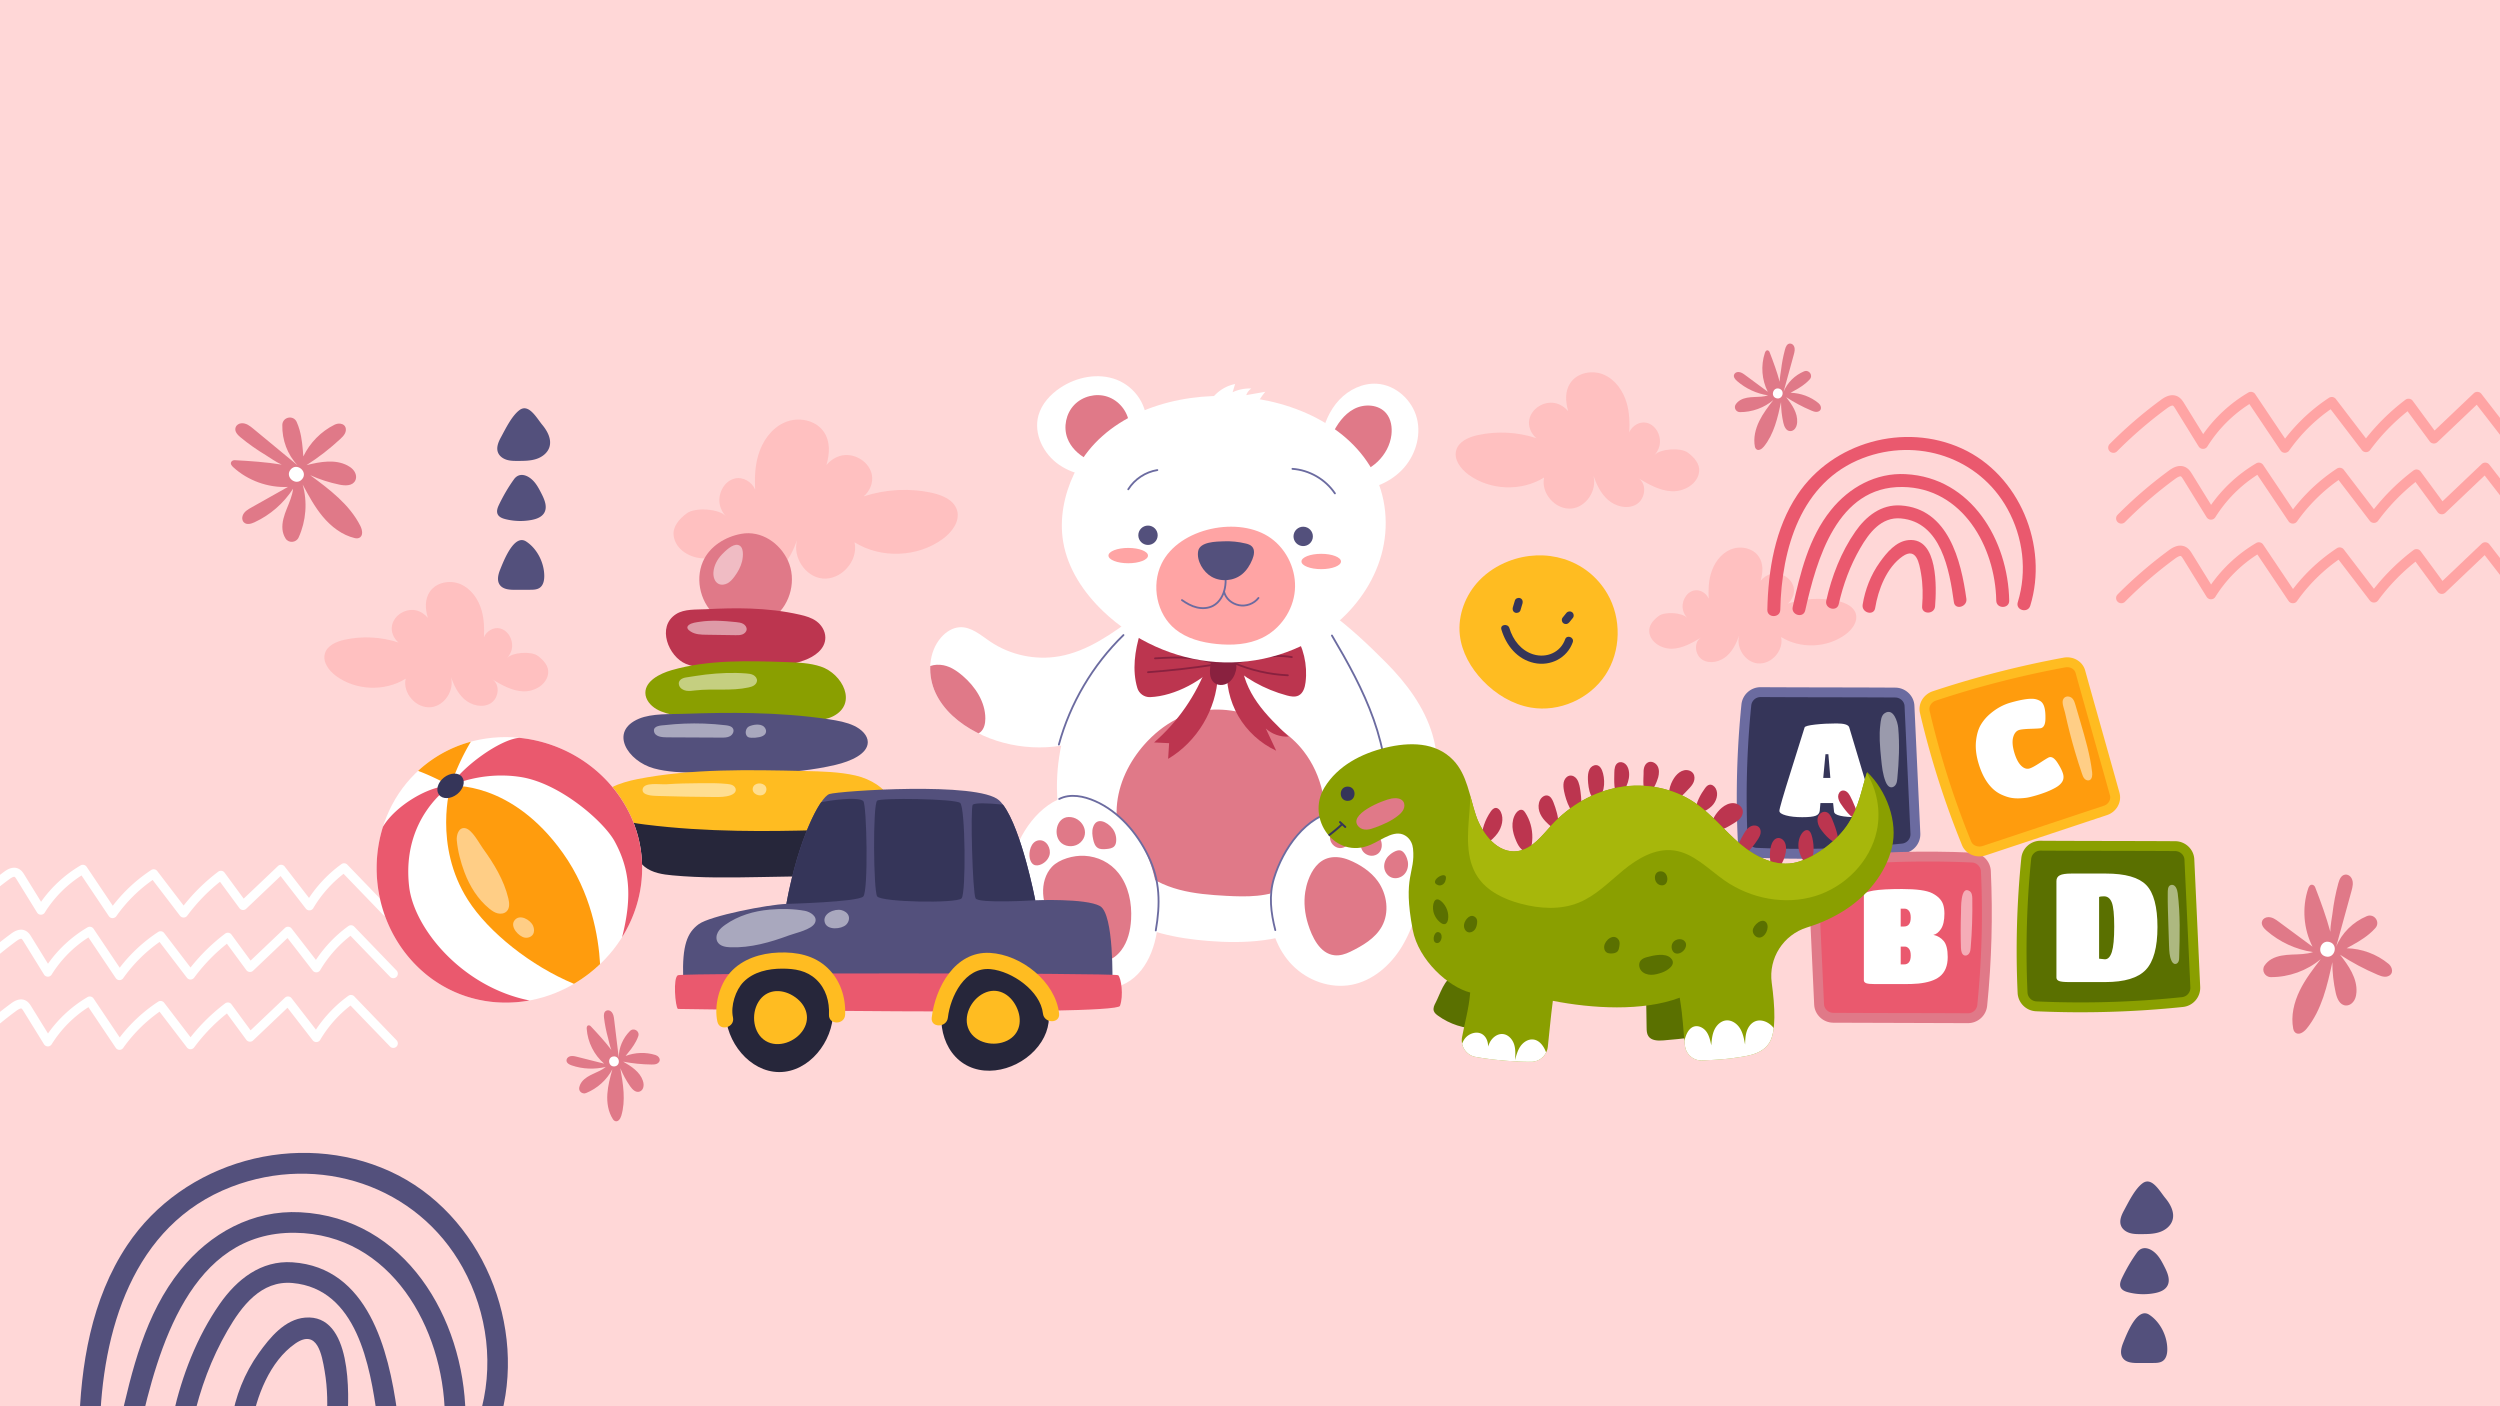 <?xml version="1.0" encoding="UTF-8"?> <svg xmlns="http://www.w3.org/2000/svg" viewBox="0 0 1920 1080"><defs><clipPath id="clippath"><path d="M0 0h1920v1080H0z" style="fill:none;stroke-width:0"></path></clipPath><style>.cls-1{fill:#bc354f}.cls-1,.cls-11,.cls-12,.cls-13,.cls-15,.cls-17,.cls-18,.cls-19,.cls-2,.cls-3,.cls-4,.cls-5,.cls-7,.cls-8{stroke-width:0}.cls-21{stroke:#89213f}.cls-21,.cls-22{fill:none;stroke-linecap:round;stroke-linejoin:round;stroke-width:1.43px}.cls-2{fill:#53507c}.cls-3{fill:#ffbc21}.cls-4{fill:#26263a}.cls-5{fill:#ea596e}.cls-22{stroke:#6b6ba0}.cls-7{fill:#ffc0c0}.cls-8{fill:#5a7000}.cls-11{mix-blend-mode:overlay;opacity:.5}.cls-11,.cls-17{fill:#fff}.cls-12{fill:#ffa4a4}.cls-13{fill:#8a9f00}.cls-15{fill:#e07988}.cls-18{fill:#353559}.cls-19{fill:#ff9c0d}</style></defs><g style="isolation:isolate"><g id="Layer_2" data-name="Layer 2"><path id="BACKGROUND" d="M0 0h1920v1080H0z" style="fill:#ffd7d7;stroke-width:0"></path><g id="OBJECTS"><g style="clip-path:url(#clippath)"><path d="M299.49 899.58c-70.66-32.22-158.65-7.92-201.79 56.72-27.58 41.33-35.9 92.41-36.94 141.19-.22 10.23 15.68 10.23 15.9 0 1.59-74.54 24.92-156.77 101.12-186.04 66.91-25.7 142.65-1.17 177.63 62.2 19.26 34.9 24.36 76.38 12.64 114.56-3.01 9.8 12.33 13.99 15.33 4.23 22.48-73.26-13.15-160.6-83.88-192.86Z" class="cls-2"></path><path d="M230.54 931.01c-36.56-1.91-69.33 16.2-91.85 44.25-27.31 34.01-37.47 77.12-46.8 118.78-2.23 9.97 13.09 14.22 15.33 4.23 14.03-62.61 39.17-152.48 119.35-151.49 73.76.91 113.89 73.46 115.06 139.46.18 10.22 16.08 10.25 15.9 0-1.3-73.91-46.28-151.01-126.98-155.23Z" class="cls-2"></path><path d="M304.97 1083.89c-6.51-46.97-22.2-110.48-80.32-114.44-24.15-1.65-42.74 13.12-55.89 31.99-17.54 25.18-29.02 55-35.71 84.8-2.24 9.97 13.09 14.22 15.33 4.23 5.4-24.07 13.93-47.13 26.28-68.52 10.8-18.7 25.79-38.78 50-36.6 49.51 4.47 59.58 63.74 64.99 102.77 1.4 10.09 16.72 5.8 15.33-4.23Z" class="cls-2"></path><path d="M234.33 1011.92c-15.62 1.31-27.09 15.39-35.55 27.22-11.06 15.47-18 33.27-21.05 51.99-1.63 10.01 13.69 14.32 15.33 4.23 3.67-22.55 14.06-49.85 33.66-63.47 17.01-11.81 20.47 8.51 22.62 21.1 2.28 13.35 2.43 26.82 1.34 40.29-.82 10.2 15.08 10.14 15.9 0 1.82-22.59 3.77-84.37-32.25-81.35Z" class="cls-2"></path><path d="M-28.86 705.16c-.89 0-1.77-.34-2.45-1.01a3.486 3.486 0 0 1-.02-4.92A293.311 293.311 0 0 1 3 669.63c1.74-1.28 6.37-4.67 11.08-2.52 2.42 1.1 3.75 3.26 4.63 4.69l12.83 20.77c7.99-11.32 18.39-20.91 30.35-27.93a3.48 3.48 0 0 1 4.65 1.06l20.08 29.91a121.15 121.15 0 0 1 29.48-27.42 3.477 3.477 0 0 1 4.68.79l20.24 26.48c7.71-9.76 16.62-18.48 26.55-25.99a3.45 3.45 0 0 1 2.6-.67c.92.13 1.75.63 2.3 1.38l14.68 19.97 26.34-25.04c.71-.68 1.68-1.02 2.66-.95.98.07 1.89.56 2.49 1.34l18.68 24.11c6.64-10.03 15.17-18.94 24.89-25.96 1.4-1.01 3.34-.84 4.54.41l32.51 33.71a3.486 3.486 0 0 1-.09 4.92c-1.39 1.33-3.59 1.3-4.92-.09l-30.38-31.51c-9.29 7.2-17.3 16.26-23.25 26.36-.59.99-1.63 1.63-2.78 1.71a3.51 3.51 0 0 1-2.97-1.34l-19.38-25.01-26.41 25.11c-.72.69-1.7 1.04-2.71.94-.99-.09-1.9-.6-2.5-1.4l-14.91-20.27a139.02 139.02 0 0 0-25.16 26.07c-.65.88-1.68 1.4-2.77 1.41H141c-1.08 0-2.11-.51-2.76-1.37l-21.01-27.48a114.084 114.084 0 0 0-27.91 27.84c-.66.94-1.77 1.4-2.88 1.48a3.471 3.471 0 0 1-2.85-1.54l-20.98-31.25c-11.38 7.25-21.1 17.05-28.23 28.51a3.482 3.482 0 0 1-2.95 1.64c-1.2 0-2.32-.63-2.95-1.65L12.8 675.46c-.41-.67-1.1-1.79-1.6-2.01-.3-.13-1.29-.24-4.06 1.8a286.48 286.48 0 0 0-33.51 28.89c-.68.69-1.57 1.03-2.47 1.03ZM-23.54 752.75c-.89 0-1.77-.34-2.45-1.01a3.486 3.486 0 0 1-.02-4.92 293.05 293.05 0 0 1 34.33-29.6c1.74-1.28 6.36-4.67 11.07-2.52 2.42 1.1 3.75 3.26 4.63 4.69l12.83 20.77c7.99-11.32 18.39-20.91 30.35-27.93a3.48 3.48 0 0 1 4.65 1.06l20.08 29.91c8.24-10.73 18.14-19.93 29.48-27.42a3.477 3.477 0 0 1 4.68.79l20.24 26.48c7.7-9.75 16.62-18.48 26.55-25.99a3.46 3.46 0 0 1 2.6-.67c.92.13 1.75.63 2.3 1.38l14.68 19.97 26.34-25.04c.71-.68 1.67-1.03 2.66-.95.98.07 1.88.56 2.49 1.34l18.68 24.11c6.64-10.03 15.17-18.94 24.89-25.96 1.4-1.01 3.34-.84 4.54.41l32.51 33.71a3.486 3.486 0 0 1-.09 4.92c-1.38 1.33-3.59 1.3-4.92-.09l-30.38-31.5c-9.29 7.19-17.29 16.25-23.25 26.36-.59.99-1.63 1.63-2.78 1.71-1.16.06-2.27-.43-2.97-1.34l-19.38-25.01-26.41 25.11c-.72.69-1.7 1.05-2.71.94-1-.09-1.91-.6-2.5-1.4l-14.91-20.27a139.01 139.01 0 0 0-25.16 26.07c-.65.88-1.68 1.4-2.77 1.41h-.03c-1.08 0-2.11-.51-2.77-1.37l-21-27.48c-10.76 7.56-20.36 17.13-27.91 27.83-.66.94-1.75 1.48-2.88 1.48a3.471 3.471 0 0 1-2.85-1.54l-20.98-31.25c-11.38 7.25-21.1 17.05-28.23 28.51a3.482 3.482 0 0 1-2.95 1.64c-1.2 0-2.32-.63-2.95-1.65L18.1 723.05c-.41-.67-1.1-1.79-1.6-2.01-.29-.14-1.29-.24-4.06 1.8a287.135 287.135 0 0 0-33.52 28.89c-.68.69-1.57 1.03-2.47 1.03ZM-23.54 806.3c-.89 0-1.77-.34-2.45-1.01a3.486 3.486 0 0 1-.02-4.92 293.05 293.05 0 0 1 34.33-29.6c1.74-1.28 6.36-4.67 11.07-2.52 2.42 1.11 3.75 3.26 4.63 4.69l12.83 20.77c7.99-11.32 18.39-20.91 30.35-27.93a3.48 3.48 0 0 1 4.65 1.06l20.08 29.91a120.97 120.97 0 0 1 29.48-27.42 3.477 3.477 0 0 1 4.68.79l20.24 26.48c7.7-9.75 16.62-18.48 26.55-25.99.74-.56 1.68-.8 2.6-.67.92.13 1.75.63 2.3 1.38l14.68 19.97 26.34-25.04c.71-.68 1.68-1.04 2.66-.95.98.07 1.89.56 2.49 1.34l18.68 24.11c6.64-10.03 15.17-18.94 24.89-25.96 1.4-1.01 3.34-.84 4.54.41l32.51 33.71a3.486 3.486 0 0 1-.09 4.92c-1.38 1.33-3.59 1.3-4.92-.09l-30.38-31.5c-9.29 7.2-17.3 16.26-23.25 26.36-.59.99-1.63 1.63-2.78 1.71-1.16.05-2.27-.43-2.97-1.34l-19.38-25.01-26.41 25.11c-.72.69-1.7 1.05-2.71.94-1-.09-1.91-.6-2.5-1.4l-14.91-20.27a139.01 139.01 0 0 0-25.16 26.07c-.65.88-1.68 1.4-2.77 1.41h-.03c-1.08 0-2.11-.51-2.76-1.37l-21.01-27.48c-10.76 7.56-20.36 17.13-27.91 27.83-.66.94-1.75 1.51-2.88 1.48a3.471 3.471 0 0 1-2.85-1.54l-20.98-31.25c-11.38 7.25-21.1 17.05-28.23 28.51a3.482 3.482 0 0 1-2.95 1.64c-1.2 0-2.32-.63-2.95-1.65L18.1 776.6c-.41-.67-1.1-1.79-1.61-2.02-.3-.13-1.29-.23-4.05 1.8a287.135 287.135 0 0 0-33.52 28.89c-.68.69-1.57 1.03-2.47 1.03Z" class="cls-17"></path><path d="M1623.06 347.77a3.968 3.968 0 0 1-2.82-6.77 334.87 334.87 0 0 1 39.21-33.8c1.99-1.46 7.27-5.34 12.65-2.88 2.76 1.26 4.28 3.72 5.29 5.35l14.65 23.72c9.12-12.93 21-23.88 34.66-31.9a3.98 3.98 0 0 1 5.31 1.21l22.93 34.16a138.345 138.345 0 0 1 33.66-31.31 3.968 3.968 0 0 1 5.35.9l23.11 30.24c8.8-11.14 18.98-21.11 30.32-29.68.85-.64 1.91-.92 2.97-.76 1.05.15 2 .72 2.63 1.58l16.77 22.81 30.08-28.6c.81-.78 1.92-1.16 3.04-1.08 1.12.09 2.15.64 2.84 1.53l21.33 27.54c7.58-11.46 17.32-21.63 28.43-29.65a3.98 3.98 0 0 1 5.19.46l37.13 38.5a3.978 3.978 0 0 1-.1 5.62 3.978 3.978 0 0 1-5.62-.1l-34.7-35.98c-10.61 8.22-19.75 18.57-26.56 30.1a3.961 3.961 0 0 1-3.17 1.95c-1.33.07-2.59-.49-3.39-1.53l-22.13-28.56-30.16 28.68c-.83.79-1.94 1.19-3.09 1.08-1.14-.1-2.17-.69-2.85-1.6L1849 315.85a158.99 158.99 0 0 0-28.74 29.78c-.74 1-1.91 1.6-3.16 1.61h-.03c-1.24 0-2.41-.58-3.16-1.56l-23.99-31.38c-12.41 8.69-23.12 19.38-31.88 31.79-.75 1.07-2.02 1.59-3.29 1.68a3.987 3.987 0 0 1-3.26-1.76l-23.96-35.69c-13 8.28-24.09 19.48-32.24 32.56-.73 1.16-2 1.87-3.37 1.87s-2.65-.72-3.37-1.89l-17.91-28.99c-.47-.76-1.26-2.04-1.83-2.3-.34-.15-1.48-.27-4.64 2.05a327.019 327.019 0 0 0-38.28 33c-.78.78-1.8 1.17-2.82 1.17ZM1629.14 402.12c-1.01 0-2.02-.39-2.8-1.15a3.968 3.968 0 0 1-.02-5.62 334.608 334.608 0 0 1 39.21-33.8c1.99-1.46 7.26-5.34 12.65-2.88 2.76 1.26 4.28 3.72 5.29 5.35l14.65 23.72c9.12-12.93 21-23.88 34.66-31.9a3.98 3.98 0 0 1 5.31 1.21l22.94 34.16a138.345 138.345 0 0 1 33.66-31.31 3.978 3.978 0 0 1 5.35.9l23.12 30.24c8.8-11.14 18.98-21.11 30.32-29.68.85-.64 1.92-.92 2.97-.76 1.05.15 2 .72 2.63 1.58l16.77 22.81 30.08-28.6a3.88 3.88 0 0 1 3.04-1.08c1.12.09 2.15.64 2.84 1.53l21.33 27.54c7.58-11.46 17.32-21.63 28.43-29.65a3.99 3.99 0 0 1 5.19.46l37.13 38.5a3.978 3.978 0 0 1-.1 5.62 3.978 3.978 0 0 1-5.62-.1l-34.7-35.98c-10.61 8.22-19.75 18.56-26.56 30.1a3.961 3.961 0 0 1-3.17 1.95c-1.33.07-2.59-.49-3.39-1.53l-22.13-28.56-30.16 28.68c-.83.79-1.94 1.2-3.09 1.08-1.14-.1-2.18-.69-2.85-1.6l-17.02-23.15a158.676 158.676 0 0 0-28.74 29.78c-.74 1-1.91 1.6-3.16 1.61h-.03c-1.24 0-2.41-.58-3.16-1.56l-23.99-31.38c-12.29 8.63-23.26 19.56-31.88 31.79-.75 1.07-2 1.69-3.29 1.68a3.956 3.956 0 0 1-3.25-1.76l-23.96-35.69c-12.99 8.28-24.09 19.48-32.24 32.56-.73 1.16-2 1.87-3.37 1.87-1.38 0-2.65-.72-3.37-1.89l-17.91-29c-.47-.76-1.26-2.04-1.83-2.3-.34-.16-1.47-.27-4.64 2.06-13.55 9.95-26.42 21.06-38.28 32.99-.78.78-1.8 1.17-2.82 1.17ZM1629.14 463.28c-1.01 0-2.02-.39-2.8-1.15a3.968 3.968 0 0 1-.02-5.62 334.608 334.608 0 0 1 39.21-33.8c1.99-1.46 7.26-5.34 12.65-2.88 2.76 1.27 4.28 3.73 5.29 5.35l14.65 23.72c9.12-12.93 21-23.88 34.66-31.9a3.98 3.98 0 0 1 5.31 1.21l22.94 34.16a138.345 138.345 0 0 1 33.66-31.31 3.978 3.978 0 0 1 5.35.9l23.12 30.24c8.8-11.14 18.98-21.11 30.32-29.68.85-.64 1.92-.92 2.97-.76 1.05.15 2 .72 2.63 1.58l16.77 22.81 30.08-28.6c.81-.78 1.92-1.19 3.04-1.08 1.12.09 2.15.64 2.84 1.53l21.33 27.54c7.58-11.46 17.32-21.63 28.43-29.65a3.98 3.98 0 0 1 5.19.46l37.13 38.5a3.978 3.978 0 0 1-.1 5.62 3.978 3.978 0 0 1-5.62-.1l-34.7-35.98c-10.61 8.22-19.75 18.57-26.56 30.1a3.961 3.961 0 0 1-3.17 1.95c-1.33.06-2.59-.49-3.39-1.53l-22.13-28.56-30.16 28.68c-.83.79-1.94 1.2-3.09 1.08-1.14-.1-2.18-.69-2.85-1.6l-17.02-23.15a158.676 158.676 0 0 0-28.74 29.78c-.74 1-1.91 1.6-3.16 1.61h-.03c-1.24 0-2.41-.58-3.16-1.56l-23.99-31.38c-12.29 8.63-23.26 19.56-31.88 31.79-.75 1.07-2 1.73-3.29 1.68a3.956 3.956 0 0 1-3.25-1.76l-23.96-35.69c-12.99 8.28-24.09 19.48-32.24 32.56-.73 1.16-2 1.87-3.37 1.87-1.38 0-2.65-.72-3.37-1.89l-17.91-29c-.47-.76-1.26-2.04-1.83-2.3-.34-.15-1.47-.26-4.63 2.06-13.55 9.95-26.42 21.06-38.28 32.99-.78.78-1.8 1.17-2.82 1.17Z" class="cls-12"></path></g><path d="M735 391.88c-2.31-7.79-11.06-11.55-18.99-13.32-17.37-3.87-35.74-2.85-52.66 2.63 4.62-3.99 7.4-10.34 6.27-16.41-1.85-9.97-12.93-16.93-22.89-15-4.75.92-8.91 3.67-12.02 7.36 2.56-9 3.06-18.16-2.09-25.61-6.34-9.16-19.8-11.59-30-7.11-10.2 4.47-17.18 14.51-20.3 25.21-2.49 8.53-2.81 17.5-2.36 26.41-2.34-5.8-9.3-10.12-15.66-8.55-8.69 2.13-13.65 12.67-11.21 21.28.81 2.83 2.3 5.36 4.19 7.58l-.11-.06c-4.46-5.41-23.17-6.98-29.78-2.02-5.61 4.21-10.76 9.91-10.04 16.89 1.13 10.96 13.23 18.05 24.24 17.67 11.01-.39 21-6.17 30.47-11.8-8.16 4.69-6.71 18.48 1.31 23.41 8.01 4.93 19 2.14 25.98-4.17 6.22-5.62 9.89-13.42 12.78-21.35-3.49 12.7 6.13 27.98 19.48 29.37 14.39 1.49 27.87-13.69 24.68-27.8 20.42 12.71 48.55 11.6 67.9-2.68 7-5.16 13.3-13.59 10.83-21.93ZM1425.27 471.32c-1.68-5.68-8.06-8.42-13.84-9.71-12.66-2.82-26.05-2.08-38.38 1.91 3.37-2.91 5.39-7.53 4.57-11.96-1.35-7.27-9.43-12.34-16.69-10.93-3.46.67-6.5 2.68-8.76 5.37 1.86-6.56 2.23-13.24-1.52-18.67-4.62-6.68-14.43-8.45-21.87-5.19-7.44 3.26-12.52 10.58-14.8 18.37-1.81 6.22-2.05 12.76-1.72 19.25-1.7-4.23-6.78-7.37-11.42-6.24-6.34 1.55-9.95 9.24-8.17 15.51.59 2.07 1.67 3.91 3.05 5.52l-.08-.05c-3.25-3.95-16.89-5.09-21.71-1.47-4.09 3.07-7.84 7.22-7.32 12.31.82 7.99 9.65 13.16 17.67 12.88 8.02-.28 15.31-4.5 22.21-8.6-5.94 3.42-4.89 13.47.95 17.06 5.84 3.59 13.85 1.56 18.93-3.04 4.53-4.1 7.21-9.78 9.31-15.56-2.54 9.26 4.46 20.4 14.2 21.41 10.49 1.09 20.31-9.98 17.99-20.26 14.88 9.26 35.39 8.45 49.49-1.96 5.1-3.76 9.7-9.9 7.89-15.98ZM1118.43 345.62c1.98-6.67 9.48-9.9 16.28-11.41 14.88-3.32 30.63-2.45 45.13 2.25-3.96-3.42-6.34-8.86-5.38-14.06 1.59-8.55 11.08-14.51 19.62-12.86 4.07.79 7.64 3.15 10.3 6.31-2.19-7.72-2.62-15.57 1.79-21.95 5.43-7.85 16.97-9.93 25.71-6.1 8.74 3.84 14.73 12.44 17.4 21.61 2.13 7.31 2.41 15 2.02 22.64 2-4.97 7.97-8.67 13.42-7.33 7.45 1.83 11.7 10.86 9.6 18.24-.69 2.43-1.97 4.6-3.59 6.49l.09-.05c3.83-4.64 19.86-5.98 25.53-1.73 4.81 3.61 9.22 8.5 8.6 14.48-.97 9.39-11.34 15.47-20.78 15.14-9.43-.33-18-5.29-26.11-10.11 6.99 4.02 5.75 15.84-1.12 20.07-6.87 4.22-16.28 1.84-22.26-3.57-5.33-4.82-8.48-11.5-10.95-18.3 2.99 10.89-5.25 23.98-16.69 25.17-12.33 1.28-23.88-11.73-21.15-23.82-17.5 10.89-41.61 9.94-58.2-2.3-6-4.43-11.4-11.65-9.28-18.79ZM249.54 501.84c1.82-6.13 8.72-9.1 14.96-10.49 13.68-3.05 28.15-2.25 41.48 2.07-3.64-3.14-5.83-8.14-4.94-12.93 1.46-7.86 10.19-13.33 18.03-11.82 3.74.72 7.02 2.89 9.47 5.8-2.02-7.09-2.41-14.31 1.65-20.17 4.99-7.22 15.6-9.13 23.63-5.6 8.04 3.52 13.54 11.43 15.99 19.86 1.96 6.72 2.21 13.78 1.86 20.81 1.84-4.57 7.33-7.97 12.34-6.74 6.85 1.68 10.76 9.98 8.83 16.77-.63 2.23-1.81 4.22-3.3 5.97l.09-.05c3.52-4.26 18.25-5.5 23.46-1.59 4.42 3.32 8.47 7.81 7.91 13.31-.89 8.63-10.43 14.22-19.1 13.92-8.67-.3-16.54-4.86-24-9.29 6.42 3.7 5.28 14.56-1.03 18.44-6.31 3.88-14.97 1.69-20.46-3.28-4.9-4.43-7.79-10.57-10.07-16.82 2.75 10.01-4.83 22.04-15.34 23.13-11.33 1.18-21.95-10.78-19.44-21.9-16.08 10.01-38.24 9.14-53.49-2.11-5.51-4.07-10.48-10.7-8.53-17.27Z" class="cls-7"></path><path d="M256.89 326.2c-10.38 5.16-18.94 13.89-23.93 24.35-.52-6.88-1.04-13.82-2.92-20.46-.58-2.03-1.29-4.04-2.16-5.98-2.53-5.67-10.9-3.95-11.06 2.25-.28 11.37 3.9 22.91 11.83 31.1-11.37-9.4-22.75-18.8-34.12-28.2-2.64-2.18-5.48-4.46-9.14-4.19-1.94.14-3.74 1.29-4.41 3.11-1.13 3.07 1.45 5.8 3.84 7.76 6.1 5.02 12.58 9.58 19.36 13.64 2.54 1.52 7.65 5.25 12.15 7.24-11.88-1.93-24.09-2.77-36.01-3.4-1.03-.05-2.08.35-2.65 1.21-1 1.52.25 3.08 1.44 4.16 11.28 10.32 26.75 15.91 42.02 15.17-9.37 5.27-18.74 10.54-28.1 15.81-2.62 1.47-5.37 3.06-6.56 5.96-.75 1.82-.59 3.96.77 5.37 2.13 2.21 5.53 1.24 8.18.02 12.07-5.56 22.5-14.63 29.67-25.82-.57 5.4-2.87 10.45-4.88 15.5-2.01 5.05-3.8 10.4-3.27 15.81.24 2.43 1.05 4.86 2.36 6.93 2.42 3.84 8.2 3.31 10.07-.82 5.72-12.63 6.89-27.32 3.05-40.66 4.57 8.54 9.19 17.14 15.39 24.59 6.48 7.79 14.91 14.32 24.81 16.65.97.23 2 .23 2.94-.12 3.65-1.36 2.77-6.17 1.15-9.37-8.31-16.43-23.65-27.95-38.47-38.87 7.2 3.24 14.76 5.68 22.5 7.27 4.43.91 10.03 1.08 12.13-3.2.65-1.34.77-2.9.42-4.34-.82-3.36-3.48-5.63-6.38-7.16-9.5-5.02-21.06-2.9-31.49-.3 9.21-5.89 17.89-12.6 25.9-20.05 1.44-1.34 2.9-2.75 3.72-4.54 1.27-2.75.73-6.65-3.56-7.24-1.57-.21-3.17.11-4.59.82Z" class="cls-15"></path><path d="M223.22 360.58c-4.76 5.67 4.05 13.08 8.82 7.4 4.76-5.67-4.05-13.08-8.82-7.4Z" class="cls-17"></path><path d="M1834.24 740.1c-8.96-7.36-20.43-11.58-32.02-11.85 6.07-3.29 12.18-6.61 17.46-11.05 1.62-1.36 3.16-2.83 4.57-4.42 4.13-4.63-.86-11.56-6.58-9.16-10.49 4.4-19.3 12.94-23.53 23.54 3.92-14.23 7.83-28.45 11.75-42.68.91-3.3 1.82-6.82.08-10.05-.92-1.71-2.71-2.88-4.64-2.75-3.26.23-4.69 3.7-5.5 6.68-2.08 7.62-3.59 15.4-4.51 23.25-.34 2.94-1.65 9.13-1.63 14.05-3.11-11.63-7.34-23.11-11.65-34.25-.37-.96-1.17-1.75-2.19-1.92-1.79-.3-2.71 1.49-3.21 3.02-4.79 14.51-3.55 30.92 3.37 44.55-8.64-6.39-17.29-12.77-25.93-19.16-2.42-1.79-4.99-3.64-8.13-3.54-1.96.06-3.85 1.08-4.59 2.9-1.15 2.85 1.14 5.55 3.33 7.47 10.01 8.74 22.57 14.53 35.71 16.48-5.16 1.69-10.71 1.67-16.14 1.9-5.43.23-11.04.8-15.76 3.49-2.12 1.21-4 2.95-5.36 4.99-2.51 3.78.34 8.84 4.88 8.85 13.87.04 27.74-4.91 38.34-13.87-5.92 7.67-11.88 15.41-16.13 24.11-4.45 9.11-6.96 19.47-5.03 29.45.19.98.61 1.92 1.31 2.63 2.73 2.77 6.77 0 9.02-2.79 11.58-14.31 15.81-33.02 19.7-51.01 0 7.9.87 15.79 2.59 23.5.98 4.41 3.12 9.59 7.88 9.75 1.49.05 2.96-.49 4.13-1.4 2.73-2.12 3.71-5.48 3.92-8.76.69-10.72-5.99-20.4-12.63-28.85 9.14 5.99 18.83 11.16 28.9 15.41 1.81.77 3.7 1.51 5.67 1.53 3.03.03 6.37-2.06 5.15-6.22-.45-1.52-1.4-2.85-2.62-3.85Z" class="cls-15"></path><path d="M1789.09 723.47c-7.13-2.02-10.27 9.05-3.13 11.08 7.13 2.02 10.27-9.05 3.13-11.08Z" class="cls-17"></path><path d="M1396.56 309.58c-5.99-4.92-13.66-7.74-21.4-7.92 4.05-2.2 8.14-4.42 11.67-7.38 1.08-.91 2.11-1.89 3.06-2.95 2.76-3.1-.58-7.73-4.4-6.12-7.01 2.94-12.9 8.65-15.72 15.73 2.62-9.51 5.24-19.02 7.85-28.53.61-2.21 1.22-4.56.06-6.72-.62-1.14-1.81-1.93-3.1-1.84-2.18.15-3.14 2.47-3.68 4.47-1.39 5.1-2.4 10.3-3.01 15.54-.23 1.96-1.1 6.1-1.09 9.39-2.08-7.77-4.91-15.45-7.79-22.89-.25-.64-.79-1.17-1.46-1.28-1.2-.2-1.81 1-2.15 2.02-3.2 9.7-2.37 20.67 2.25 29.78-5.78-4.27-11.56-8.54-17.33-12.81-1.62-1.19-3.34-2.43-5.43-2.37-1.31.04-2.57.72-3.07 1.94-.77 1.9.76 3.71 2.23 4.99 6.69 5.84 15.08 9.71 23.87 11.02-3.45 1.13-7.16 1.11-10.79 1.27-3.63.15-7.38.53-10.54 2.34-1.41.81-2.68 1.97-3.58 3.34-1.68 2.53.23 5.91 3.26 5.92 9.27.03 18.54-3.28 25.63-9.27-3.95 5.13-7.94 10.3-10.78 16.12-2.97 6.09-4.65 13.01-3.36 19.69.13.65.41 1.28.88 1.76 1.83 1.85 4.52 0 6.03-1.86 7.74-9.56 10.57-22.07 13.17-34.1 0 5.28.58 10.56 1.73 15.71.66 2.95 2.09 6.41 5.27 6.52.99.03 1.98-.33 2.76-.94 1.83-1.42 2.48-3.66 2.62-5.85.46-7.17-4-13.63-8.44-19.28 6.11 4 12.58 7.46 19.31 10.3 1.21.51 2.47 1.01 3.79 1.02 2.03.02 4.26-1.38 3.44-4.16-.3-1.01-.94-1.9-1.75-2.57Z" class="cls-15"></path><path d="M1366.38 298.47c-4.76-1.35-6.87 6.05-2.1 7.4 4.76 1.35 6.87-6.05 2.1-7.4Z" class="cls-17"></path><path d="M503.27 810.2c-7.41-2.28-15.57-1.99-22.81.78 2.92-3.57 5.86-7.17 8.01-11.26.66-1.25 1.24-2.55 1.71-3.89 1.38-3.91-3.46-6.94-6.39-4-5.37 5.38-8.66 12.89-8.59 20.52l-3.54-29.38c-.27-2.27-.6-4.68-2.49-6.24-1-.82-2.41-1.1-3.57-.52-1.96.97-1.96 3.48-1.71 5.53.64 5.24 1.68 10.44 3.1 15.52.53 1.9 1.29 6.07 2.55 9.1-4.87-6.4-10.39-12.43-15.88-18.23-.47-.5-1.17-.78-1.84-.63-1.18.27-1.3 1.61-1.22 2.68.71 10.19 5.64 20.03 13.37 26.7l-20.89-5.28c-1.95-.49-4.01-.99-5.92-.13-1.2.53-2.11 1.64-2.1 2.96.01 2.05 2.11 3.15 3.95 3.78 8.41 2.87 17.64 3.27 26.26 1.15-2.77 2.36-6.2 3.74-9.5 5.26-3.3 1.52-6.63 3.29-8.87 6.15-1 1.28-1.73 2.84-2.05 4.45-.6 2.98 2.45 5.38 5.26 4.24 8.59-3.49 15.92-10.06 20.2-18.29-1.72 6.24-3.44 12.54-3.87 19-.45 6.76.63 13.8 4.35 19.49.36.56.87 1.03 1.48 1.3 2.39 1.02 4.18-1.72 4.87-4.01 3.54-11.78 1.42-24.43-.73-36.55 2 4.89 4.54 9.55 7.55 13.88 1.73 2.48 4.36 5.14 7.35 4.03.93-.35 1.71-1.05 2.2-1.91 1.15-2 .9-4.33.21-6.41-2.29-6.81-8.87-11.1-15.12-14.64 7.17 1.39 14.47 2.13 21.78 2.21 1.32.01 2.67 0 3.89-.49 1.88-.75 3.42-2.89 1.61-5.15-.66-.83-1.59-1.41-2.6-1.72Z" class="cls-15"></path><path d="M471.12 811.35c-4.92.56-4.06 8.2.87 7.64 4.92-.56 4.06-8.2-.87-7.64Z" class="cls-17"></path><path d="M1136.07 445.78c-10.59 11.03-16.58 26.64-14.93 41.84 1.44 13.26 8.45 25.48 17.67 35.12 9.91 10.37 22.77 18.24 36.91 20.67 21.68 3.72 45.02-6.6 57.16-24.94 12.15-18.33 12.63-43.62 1.51-62.59-15.73-26.84-47.95-35.76-75.99-24.8-8.36 3.27-16.1 8.21-22.33 14.7Z" class="cls-3"></path><path d="M1169.29 463.42c.49-1.62-.14-3.41-1.81-4.04-1.49-.57-3.55.18-4.04 1.81l-1.59 5.3c-.49 1.62.14 3.41 1.81 4.04 1.49.57 3.55-.18 4.04-1.81l1.59-5.3ZM1207.32 470.14c-1.47-.98-3.27-.69-4.38.67l-2.85 3.51c-1.03 1.27-.69 3.47.67 4.38 1.47.98 3.27.69 4.38-.67l2.85-3.51c1.03-1.27.69-3.47-.67-4.38ZM1202.03 490.98c-3.59 10.15-14.37 14.65-24.45 11.57-9.36-2.87-15.63-11.04-18.35-20.15-1.14-3.81-7.34-2.84-6.18 1.02 3.67 12.29 12.15 22.91 25.18 25.75 12.49 2.71 25.34-3.73 29.65-15.94 1.34-3.79-4.5-6.05-5.85-2.24Z" class="cls-18"></path><path d="M813.39 504.05c-18.2 3.19-37.59-.96-52.89-11.31-7.36-4.98-14.79-11.64-23.65-11.01-5.53.39-10.51 3.71-14.14 7.9-9.81 11.3-10.55 28.65-4.33 42.26 6.23 13.61 18.37 23.77 31.68 30.62 26.35 13.56 58.55 15.23 86.16 4.47l35.96-93.75c-17.95 13.29-36.78 26.97-58.78 30.83ZM1100.23 564.5c-6.22-21.37-20.02-39.8-35.7-55.6-13.62-13.72-28.64-28-44.42-39.21-4.9-3.48-11.8-7.77-17.34-3.16-6.33 5.26-6.44 16.98-6.88 24.42-1.77 30.04-1.72 60.33 3.13 90.03 4.86 29.7 14.68 58.87 31.33 83.94 2.69 4.05 5.93 8.26 10.63 9.5 4.53 1.19 9.28-.69 13.44-2.85 18.66-9.69 33.8-26 42.07-45.34 8.27-19.33 9.62-41.54 3.74-61.73Z" class="cls-17"></path><path d="M1048.82 538.82c-11.74-29.53-28.91-56.56-46.44-83.07l-121.27 17.12c-42.95 29.19-69.87 80.6-69.38 132.53.35 37.31 15.8 76.09 46.8 96.86 20.19 13.53 44.94 18.4 69.16 20.36 28.37 2.3 58.29.67 83.03-13.41 27.62-15.73 45.38-45.75 50.67-77.08 5.29-31.34-.84-63.78-12.58-93.31Z" class="cls-17"></path><path d="M862.82 487.73c-23.6 22.97-40.92 52.33-49.61 84.09M1022.93 488.09c12.25 20.7 24.01 41.84 32.04 64.51 8.03 22.67 12.23 47.07 8.98 70.9" class="cls-22"></path><path d="M756.74 551.8c-.02-12.77-7.72-24.48-17.41-32.79-4.25-3.64-9.15-6.97-14.72-8.09-3.36-.67-7.07-.55-10.17.6-.32 6.94 1.05 14.05 3.93 20.36 6.23 13.61 18.37 23.77 31.68 30.62.5.26 1.02.48 1.52.73.53-.3 1.04-.65 1.51-1.06 2.83-2.51 3.66-6.59 3.65-10.37ZM881.52 568.92c-12.46 13.02-21.51 29.71-23.56 47.62-2.04 17.91 3.44 36.95 16.19 49.7 8.55 8.56 19.87 13.96 31.56 17.06 11.7 3.1 23.85 4.04 35.93 4.7 15.83.86 32.54 1.07 46.49-6.45 14.42-7.78 23.77-23.03 27.44-39 5.17-22.51-.22-47.22-14.31-65.52-20.46-26.58-62.67-40.59-94.05-26.51-9.67 4.34-18.38 10.77-25.69 18.41Z" class="cls-15"></path><path d="M775.78 671.38c-1.55 26.05 11.5 51.55 30.64 69.28 14.78 13.69 36.25 23.62 54.91 16.02 19.58-7.97 27.66-31.66 28.29-52.79.68-23.01-5.05-46.74-19.14-64.95-11.92-15.42-37.82-34.35-58.19-24.79-20.3 9.52-35.22 35.59-36.5 57.23ZM1026.9 621.87c-15.16 3.58-27.33 14.02-36.22 27.08-9.38 13.78-15.38 30.11-15.57 46.78s5.74 33.61 17.41 45.52c11.67 11.91 29.22 18.23 45.59 15.06 16.12-3.12 29.6-14.82 38.21-28.81 11.32-18.39 17.47-43.66 15.47-65.23-2.35-25.34-32.52-42.87-56.02-41.65-3.06.16-6.02.59-8.87 1.26Z" class="cls-17"></path><path d="M813.46 613.62c8.53-4.36 18.97-2.19 27.72 1.69 18.1 8.04 31.86 24.1 40.6 41.88 9.35 19.01 9.35 37.43 5.86 57.4M1083.59 642.48c-4.82-5.79-9.95-10.08-16.22-13.01-11.86-5.53-25.8-8.99-39.06-7.12-25.56 3.6-43.14 30.06-49.88 52.12-4.06 13.28-2.4 26.38.99 39.84" class="cls-22"></path><path d="M807.94 665.65c-5.15 5.44-7.22 13.3-6.8 20.78.42 7.48 3.12 14.66 6.47 21.36 6.51 13.01 16.53 25.34 30.46 29.5 3.55 1.06 7.35 1.56 10.98.79 4.86-1.03 9.04-4.28 12.05-8.23 5.09-6.7 7.09-15.29 7.58-23.69.73-12.56-1.89-25.75-9.67-35.63-6.42-8.15-16-12.77-26.29-13.29-8.05-.41-19.19 2.51-24.77 8.42ZM790.92 659.37c.44 1.82 1.26 3.7 2.88 4.64 1.76 1.02 4.02.65 5.87-.19 2.91-1.32 5.33-3.82 6.28-6.87 1.6-5.18-2.25-12.49-8.4-11.56-5.93.9-7.77 9.19-6.63 13.98ZM815.33 647.6c4.1 3.24 10.55 3 14.4-.54 8.09-7.43 1.15-19.82-8.99-19.6-9.71.21-12.32 14.67-5.4 20.14ZM839.43 635.46c-.93 2.96-.53 6.16.12 9.19.53 2.5 1.39 5.19 3.55 6.55 1.91 1.2 4.34 1.05 6.59.85 2.25-.2 4.75-.51 6.21-2.25.87-1.03 1.21-2.42 1.32-3.77.3-3.48-.77-7.06-2.93-9.8-3.95-5.05-12.21-9.23-14.86-.78ZM1004.69 676.06c-1.06 2.93-1.8 5.94-2.25 8.83-1.3 8.28-.36 16.83 2.14 24.83 2.99 9.58 8.92 22.72 20.34 23.93 4.16.44 8.33-.88 12.09-2.71 9.24-4.52 19.11-10.15 24.26-19.44 5.95-10.74 4.03-24.79-3.13-34.77-5.29-7.37-13.79-12.92-22.14-16.28-4.78-1.93-10.11-2.85-15.13-1.68-8.48 1.99-13.39 9.56-16.18 17.29ZM1037.3 643.93c-.28 4.13-4.26 7.64-8.38 7.4-4.13-.24-7.68-4.18-7.48-8.31.49-10.27 16.55-9.35 15.86.91ZM1046.11 652.9c1.67 3.02 5.34 4.82 8.74 4.22 8.1-1.44 8.1-12.43 2.04-16.47-6.97-4.65-14.25 5.99-10.77 12.25ZM1066.2 657.52c-2.25 2.41-3.51 5.8-3.08 9.07.44 3.27 2.68 6.31 5.79 7.42 3.33 1.18 7.28 0 9.67-2.61 2.39-2.61 3.26-6.42 2.6-9.89-.53-2.79-2.51-7.63-5.61-8.38-2.99-.73-7.48 2.37-9.37 4.4Z" class="cls-15"></path><path d="M873.44 528.32c1.28 4.3 5.33 7.24 9.81 7.07 19.06-.72 41.79-13.06 53.39-27.49l-60.9-21.91c-4.24 13.66-6.32 28.82-2.29 42.34ZM993.67 485.55l-51.34 22.7c12.83 12.27 28.79 21.25 45.94 25.85 2.97.8 6.27 1.43 9.02.07 3.59-1.78 4.88-6.2 5.37-10.17 1.67-13.34-1.59-27.24-9-38.45Z" class="cls-1"></path><path d="M926.84 511.78c-8.35 22.45-22.42 42.74-40.52 58.42 3.85.18 7.71.37 11.56.56-.25 4.01-.5 8.03-.76 12.04 22.21-13.13 37.06-37.92 38.17-63.69l-8.46-7.32ZM989.64 565.68c-8.55-8.15-17.16-16.37-23.97-26.02-6.81-9.66-11.78-20.96-12.12-32.77l-11.11 4.55c-1.16 13.3 1.88 26.94 8.57 38.49 6.69 11.56 17 20.98 29.11 26.61-2.67-5.69-5.33-11.38-8-17.07 4.68 4.33 11.17 6.63 17.53 6.21Z" class="cls-1"></path><path d="M929.3 517.57c.2 2.37 1.05 4.77 2.77 6.41 2.84 2.69 7.57 2.67 10.89.61 3.32-2.07 5.35-5.77 6.23-9.58 1.51-6.5-1.25-18.78-10.2-17.82-8.04.86-10.21 14.14-9.69 20.38Z" style="fill:#89213f;stroke-width:0"></path><path d="M937.7 511.89c-7.62-4.03-16.22-5.92-24.81-6.6-8.59-.67-17.23-.17-25.83.33" class="cls-21"></path><path d="M932.91 510.43c-17 2.6-34.1 4.54-51.25 5.83M941.48 511.32c8.25-2.37 16.53-4.74 25-6.17s17.17-1.92 25.64-.5" class="cls-21"></path><path d="M947.92 509.28c13.02 5.51 27.01 8.69 41.13 9.35" class="cls-21"></path><path d="M857.69 291.65c-14.13-5.5-30.71-2.26-43.34 6.14-7.68 5.11-14.34 12.35-16.82 21.24-3.94 14.11 3.84 29.67 15.92 37.95 12.08 8.28 27.5 10.29 42.1 9.15l24.5-38.77c2.23-15-8.23-30.2-22.36-35.7ZM1088.17 321.23c-3.55-14.02-16.26-25.62-30.69-26.51-10.84-.67-21.57 4.5-28.99 12.44-7.42 7.93-11.77 18.38-13.78 29.05l22.65 40.67c14.46-.16 29.09-5.48 39.2-15.81 10.12-10.33 15.16-25.83 11.61-39.85Z" class="cls-17"></path><path d="M850.4 304.61c-8.73-2.86-19-.29-25.37 6.34-6.36 6.63-8.5 17-5.27 25.61 2.57 6.88 8.19 12.33 14.65 15.81 6.46 3.48 13.75 5.16 21.03 6.13l11.66-33.78c-1.21-9.11-7.97-17.25-16.71-20.11ZM1064.64 317.44c-5.74-6.93-16.76-7.56-24.72-3.37-7.96 4.19-13.31 12.09-17.13 20.24l14.54 29.9c15.63-1.33 29.41-14.64 31.28-30.22.69-5.79-.25-12.06-3.97-16.55Z" class="cls-15"></path><path d="M824.86 363.96c-7.67 16.18-11.31 34.57-8.33 52.23 3.49 20.69 15.79 39.07 30.99 53.53 23.35 22.21 54.37 36.44 86.52 38.72 32.15 2.27 65.18-7.62 90.21-27.94 17.3-14.04 30.79-33.1 36.71-54.58s3.9-45.34-6.95-64.8c-41.39-74.16-186.53-77.44-226.96-1.51-.76 1.43-1.49 2.88-2.18 4.35Z" class="cls-17"></path><path d="M957.12 303.46c.72-2.05 2.11-3.86 3.91-5.07-4.93-.23-9.91.76-14.38 2.84.64-2.1 1.27-4.19 1.91-6.29-9.46 1.84-17.81 8.64-21.53 17.54l35.97 3.18a52.4 52.4 0 0 1 8.77-14.78c-4.88.86-9.76 1.72-14.63 2.58Z" class="cls-17"></path><path d="M892.07 432.94c-8.04 16.65-3.79 38.68 10.57 50.33 8.87 7.19 20.45 10.18 31.81 11.32 11.88 1.19 24.3.46 35.03-4.76 13.8-6.72 23.62-20.98 24.97-36.27s-5.8-31.05-18.21-40.09c-24.31-17.72-70.84-8.13-84.17 19.47Z" class="cls-12"></path><circle cx="881.66" cy="411.08" r="7.44" class="cls-2"></circle><circle cx="1000.84" cy="411.95" r="7.44" class="cls-2" transform="rotate(-76.76 1000.848 411.943)"></circle><path d="M940.57 434.45c.63 5.66 1.25 11.42.19 17.01-1.06 5.59-4.07 11.1-9.1 13.78-3.77 2.01-8.32 2.24-12.48 1.25s-7.96-3.13-11.43-5.62" class="cls-22"></path><path d="M940.03 454.34c1.36 5.48 5.87 9.26 11.39 10.43 5.52 1.17 11.62-1.07 15.08-5.53" class="cls-22"></path><path d="M956.64 417.39c1.8.44 3.69 1.02 4.94 2.39 2.34 2.55 1.55 6.62.23 9.83-1.77 4.31-4.28 8.42-7.89 11.38-6.47 5.3-16.27 6.1-23.51 1.91-6.27-3.63-11.56-12.16-10.22-19.64 1.31-7.31 14.1-7.33 19.67-7.54 5.63-.21 11.3.34 16.77 1.68Z" class="cls-2"></path><path d="M881.66 426.69c0 3.25-6.8 5.89-15.18 5.89s-15.18-2.64-15.18-5.89 6.8-5.89 15.18-5.89 15.18 2.64 15.18 5.89Z" class="cls-12"></path><ellipse cx="1014.7" cy="431.22" class="cls-12" rx="15.18" ry="5.89"></ellipse><path d="M866.51 375.77c4.89-7.78 13.24-13.3 22.32-14.75M992.6 360.08c12.96.9 25.35 8.05 32.61 18.83" class="cls-22"></path><path d="M1455.59 528.1c-33.11-.2-70.29-.13-103.34-.34-7.63-.05-14.06 5.71-14.83 13.3a708.966 708.966 0 0 0-2.83 103.55c.35 7.64 6.49 13.76 14.13 14.11 37.63 1.7 75.38.6 112.84-3.3 7.8-.81 13.61-7.59 13.24-15.43l-4.54-98.08c-.35-7.55-6.8-13.76-14.68-13.81Z" style="fill:#6b6ba0;stroke-width:0"></path><path d="M1383.03 651.91c-11.28 0-22.71-.26-33.97-.77-3.7-.17-6.73-3.19-6.9-6.88-1.56-34.06-.62-68.52 2.8-102.44.37-3.69 3.47-6.48 7.19-6.48 16.68.1 34.64.14 52.02.17 17.17.03 34.92.07 51.37.17 3.78.02 6.99 2.98 7.16 6.58l4.54 98.08c.18 3.83-2.66 7.14-6.46 7.54a753.225 753.225 0 0 1-77.75 4.03Z" class="cls-18"></path><path d="M1394.5 626.48c-1.93.75-5.39 1.12-10.39 1.12s-9.18-.46-12.52-1.37c-3.35-.91-5.02-2.08-5.02-3.5 0-1.62 3.01-11.98 9.03-31.08 6.02-19.1 9.46-30.1 10.34-33.01.34-.88 3.06-1.61 8.16-2.18 5.1-.57 10.58-.86 16.43-.86s9.08 1.01 9.68 3.04c12.78 42.46 19.17 64.03 19.17 64.7s-.41 1.35-1.22 2.03c-1.89 1.49-5.65 2.23-11.26 2.23-11.97 0-18.09-1.42-18.36-4.26l-.71-6.59h-9.74l-.51 5.68c-.14 1.96-1.17 3.31-3.09 4.06Zm11.21-29.01-1.52-18.25h-2.23l-1.72 18.25h5.48Z" class="cls-17"></path><path d="M1444.72 582.72c.6 6.02 1.22 12.13 3.49 17.74.8 1.97 2.18 4.13 4.31 4.21 1.53.06 2.9-1.06 3.61-2.41s.87-2.92 1.02-4.44c1.24-12.93 1.86-25.97.67-38.9-.41-4.45-3.65-15.62-10.4-11.17-2.76 1.82-2.96 5.94-3.33 8.88-.52 4.08-.59 8.21-.44 12.31.17 4.61.62 9.2 1.08 13.78Z" class="cls-11"></path><path d="M1407.96 785.44c33.11.2 70.29.13 103.34.34 7.63.05 14.06-5.71 14.83-13.3 3.47-34.39 4.41-69.02 2.83-103.55-.35-7.64-6.49-13.76-14.13-14.1-37.63-1.7-75.38-.6-112.84 3.3-7.8.81-13.61 7.59-13.24 15.43l4.54 98.08c.35 7.55 6.8 13.76 14.68 13.81Z" class="cls-15"></path><path d="M1511.35 778.2c-16.63-.1-34.6-.14-51.97-.17-17.17-.03-34.93-.07-51.37-.17-3.78-.02-6.99-2.98-7.16-6.58l-4.54-98.08c-.18-3.83 2.66-7.14 6.46-7.54 25.72-2.68 51.88-4.03 77.75-4.03 11.28 0 22.71.26 33.96.77 3.7.17 6.73 3.19 6.9 6.88 1.56 34.06.62 68.52-2.8 102.44a7.193 7.193 0 0 1-7.19 6.48h-.05Z" class="cls-5"></path><path d="M1462.17 755.78h-22.21c-3.38 0-5.65-.24-6.79-.71-1.15-.47-1.72-1.22-1.72-2.23v-65.21c0-3.25 9.77-4.87 29.31-4.87 11.22 0 18.96 1.08 23.22 3.25 4.33 2.23 7.1 5.07 8.32 8.52.67 2.03 1.01 4.4 1.01 7.1 0 5.27-.9 9.23-2.69 11.87-1.79 2.64-3.74 4.12-5.83 4.46 3.18.68 5.81 2.23 7.91 4.67 2.09 2.43 3.14 6.56 3.14 12.37 0 6.76-2.06 11.76-6.19 15.01-3.58 2.84-9.06 4.63-16.43 5.37-3.11.27-6.79.41-11.05.41Zm.1-44.22c3.45 0 5.17-2.3 5.17-6.89 0-2.3-.46-4.01-1.37-5.12-.91-1.12-1.94-1.67-3.09-1.67h-3.25v13.69h2.54Zm-2.53 29.11h2.54c3.45 0 5.17-2.3 5.17-6.9 0-2.3-.46-4.01-1.37-5.12-.91-1.11-1.94-1.67-3.09-1.67h-3.25v13.69Z" class="cls-17"></path><path d="M1506.02 728.13c.08 2.34.69 5.31 2.99 5.73 1.41.26 2.82-.72 3.52-1.98.7-1.26.84-2.73.96-4.16 1.05-12.48 1.43-25.02 1.24-37.54-.03-2.13-.26-4.61-2.03-5.79-7.28-4.88-6.55 14.12-6.64 16.46-.32 9.09-.34 18.19-.04 27.28Z" class="cls-11"></path><path d="M1627.76 608.85c-8.36-30.12-18.02-63.86-26.36-93.93-1.92-6.94-9.12-11.21-16.62-9.83a749.834 749.834 0 0 0-100.33 25.76c-7.26 2.41-11.56 9.66-9.92 16.69a677.384 677.384 0 0 0 32.31 101.56c2.8 6.86 10.82 10.28 18.26 7.81l93.16-30.95c7.17-2.38 11.48-9.94 9.49-17.11Z" class="cls-3"></path><path d="M1522.36 649.82c-3.54 1.01-7.27-.57-8.5-3.58a669.96 669.96 0 0 1-31.95-100.43c-.74-3.2 1.42-6.61 4.92-7.77 10.12-3.36 20.45-6.54 30.71-9.46 22.53-6.41 45.61-11.8 68.61-16.04 3.65-.67 7.06 1.22 7.94 4.4 4.2 15.16 8.82 31.52 13.28 47.34 4.39 15.57 8.94 31.66 13.08 46.59.89 3.21-1.16 6.75-4.58 7.89l-93.16 30.95c-.12.04-.23.07-.35.11Z" class="cls-19"></path><path d="M1578.69 604.9a56.937 56.937 0 0 1-7.59 3.53c-2.63.99-5.24 1.86-7.8 2.59-2.57.73-4.57 1.23-6.01 1.5-1.44.27-3.37.46-5.79.59-2.42.13-4.71 0-6.85-.37-2.15-.37-4.52-1.14-7.14-2.29a24.777 24.777 0 0 1-7.09-4.73c-4.91-4.65-8.62-11.4-11.13-20.24-1.68-5.92-2.24-11.42-1.69-16.49.56-5.08 1.8-9.23 3.73-12.45 1.93-3.22 4.37-6.06 7.33-8.52 4.76-4.02 9.9-6.82 15.43-8.4 7.93-2.26 13.81-3.22 17.62-2.9 1.73.14 3.38.66 4.97 1.54 1.59.88 2.71 2.5 3.38 4.84.67 2.34.94 5.46.82 9.36-.12 3.9-1.25 6.16-3.4 6.77-.65.19-3.2.35-7.66.49s-7.43.43-8.93.85c-2.28.65-3.85 2.47-4.72 5.45-.87 2.99-.64 6.82.69 11.51 1.33 4.68 3.07 8.13 5.2 10.33 2.14 2.2 4.34 2.98 6.62 2.33 1.62-.46 4.38-1.96 8.26-4.51 3.88-2.54 6.18-3.92 6.89-4.12 2.01-.57 4.12.83 6.31 4.21 2.19 3.38 3.61 6.21 4.26 8.49.65 2.28.46 4.28-.56 6.01-1.02 1.73-2.74 3.28-5.17 4.63Z" class="cls-17"></path><path d="M1598.99 594.28c.45 1.31.92 2.66 1.84 3.7s2.4 1.7 3.71 1.27c2.26-.75 2.48-3.83 2.21-6.2-1.52-13.01-5.21-25.65-8.89-38.22-1.3-4.45-2.61-8.9-3.91-13.35-.48-1.63-.97-3.29-2-4.64-1.99-2.61-6.39-2.8-7.61.67-.93 2.65 1.03 7.25 1.59 9.81 2.21 10.14 4.78 20.2 7.72 30.15 1.66 5.64 3.45 11.25 5.34 16.82Z" class="cls-11"></path><path d="M1670.54 646.04c-33.11-.2-70.29-.13-103.34-.34-7.63-.05-14.06 5.71-14.83 13.3a708.966 708.966 0 0 0-2.83 103.55c.35 7.64 6.49 13.76 14.13 14.1 37.63 1.7 75.38.6 112.84-3.3 7.8-.81 13.61-7.59 13.24-15.43l-4.54-98.08c-.35-7.55-6.8-13.76-14.68-13.81Z" class="cls-13"></path><path d="M1597.98 769.85c-11.28 0-22.71-.26-33.96-.77-3.7-.17-6.73-3.19-6.9-6.88-1.56-34.06-.62-68.52 2.8-102.44.37-3.69 3.47-6.48 7.19-6.48 16.68.1 34.64.14 52.02.17 17.17.03 34.92.07 51.37.17 3.78.02 6.99 2.98 7.16 6.58l4.54 98.08c.18 3.83-2.66 7.14-6.46 7.54a753.225 753.225 0 0 1-77.75 4.03Z" class="cls-8"></path><path d="M1616.79 754.23h-27.7c-3.84 0-6.42-.27-7.75-.82-1.33-.55-2-1.45-2-2.7v-74.07c0-2.03.86-3.5 2.58-4.4 1.72-.9 4.7-1.35 8.92-1.35h26.41c15.02 0 25.39 2.95 31.11 8.86 5.71 5.91 8.57 16.65 8.57 32.22s-2.97 26.51-8.92 32.81c-5.95 6.3-16.36 9.45-31.22 9.45Zm-.93-65.85c-1.88 0-3.13.16-3.76.47v47.42l4.46.47c2.35 0 4.13-1.88 5.34-5.63 1.21-3.76 1.82-10.25 1.82-19.49s-.63-15.42-1.88-18.55c-1.25-3.13-3.25-4.7-5.99-4.7Z" class="cls-17"></path><path d="M1665.85 726.85c.13 3.69.3 7.47 1.78 10.85.55 1.26 1.5 2.58 2.87 2.64 1.12.05 2.12-.81 2.58-1.83.46-1.02.5-2.18.53-3.3.46-16.47.92-33.01-1.15-49.36-.32-2.53-1.7-7.21-5.31-6.13-2.45.73-2.29 4.22-2.32 6.25-.12 8.54.28 17.12.52 25.65.14 5.08.3 10.15.49 15.23Z" class="cls-11"></path><path d="m660.36 621.88-174.42 7.54c-1.1 6.48-1.54 13.18-.26 19.63 1.28 6.45 4.41 12.66 9.45 16.65 5.97 4.73 13.82 5.88 21.3 6.58 22.36 2.11 44.85 1.71 67.3 1.31l47.29-.84c6.68-.12 13.83-.39 19.24-4.48 6.38-4.83 8.56-13.7 8.9-21.89.34-8.19-.69-16.55 1.2-24.51Z" class="cls-4"></path><path d="M539.81 431.34c-6.28 14.52-1.45 33.03 11.12 42.63 12.57 9.6 31.7 9.39 44.06-.5 12.35-9.88 16.76-28.5 10.15-42.87-6.2-13.48-20.44-23.43-35.9-20.61-12.29 2.25-24.36 9.64-29.42 21.35Z" class="cls-15"></path><path d="M614.4 472.1c4.42 1.02 8.91 2.27 12.68 5.05 3.77 2.78 6.76 7.39 6.78 12.47.03 9.02-8.52 14.74-16.15 17.49-22.35 8.05-46.36 7.15-69.81 6.16-7.17-.3-14.49-.63-21.22-3.45-13.16-5.51-22.71-28.41-7.46-38.19 6.43-4.12 15.75-3.36 22.82-3.74 11.37-.61 22.76-.93 34.14-.52 12.83.46 25.65 1.84 38.23 4.74Z" class="cls-1"></path><path d="M520.11 549.65c-5.56-1.02-11.2-2.27-15.95-5.05s-8.5-7.39-8.52-12.47c-.04-9.02 10.71-14.74 20.31-17.49 28.1-8.05 58.3-7.15 87.79-6.16 9.02.3 18.22.63 26.68 3.45 16.54 5.51 28.56 28.41 9.38 38.19-8.08 4.12-19.81 3.36-28.69 3.74-14.3.61-28.62.93-42.93.52-16.13-.46-32.25-1.84-48.07-4.74Z" class="cls-13"></path><path d="M636.64 552.41c6.77 1.02 13.65 2.27 19.43 5.05 5.78 2.78 10.36 7.39 10.39 12.47.05 9.02-13.05 14.74-24.75 17.49-34.25 8.05-71.04 7.15-106.98 6.16-10.99-.3-22.2-.63-32.51-3.45-20.16-5.51-34.8-28.41-11.44-38.19 9.85-4.12 24.14-3.36 34.96-3.74 17.42-.61 34.88-.93 52.32-.52 19.65.46 39.3 1.84 58.58 4.74Z" class="cls-2"></path><path d="M495.91 633.31c-8.12-1.02-16.36-2.27-23.29-5.05s-12.42-7.39-12.45-12.47c-.06-9.02 15.64-14.74 29.67-17.49 41.05-8.05 85.15-7.15 128.23-6.16 13.18.3 26.62.63 38.97 3.45 24.17 5.51 41.72 28.41 13.71 38.19-11.8 4.12-28.93 3.36-41.91 3.74-20.88.61-41.81.93-62.71.52-23.56-.46-47.11-1.84-70.22-4.74Z" class="cls-3"></path><path d="M554.52 425.73c-3.63 3.77-6.28 8.66-6.61 13.88-.21 3.39.88 7.26 3.92 8.79 2.16 1.09 4.84.7 6.96-.47 2.11-1.18 3.75-3.05 5.2-4.99 2.66-3.56 4.89-7.52 5.91-11.84.84-3.54 1.78-11.61-3.26-12.61-4.08-.81-9.57 4.6-12.12 7.24ZM565.41 477.79c1.82.19 3.69.41 5.3 1.29 1.6.88 2.89 2.59 2.71 4.42-.17 1.74-1.65 3.14-3.29 3.75-1.64.61-3.44.59-5.19.57l-22.3-.33c-4.09-.06-8.48-.14-12.07-2.38-2.15-1.35-3.96-3.23-1.52-5.15 2.14-1.68 5.78-2.03 8.36-2.43 4.3-.66 8.65-.85 13-.78 5.01.08 10.02.51 15 1.04ZM573.18 517.21c1.84.14 3.72.34 5.35 1.2 1.63.86 2.96 2.54 2.86 4.38-.08 1.49-1.07 2.81-2.32 3.63-1.24.82-2.71 1.22-4.17 1.54-13.35 2.95-27.29.71-40.87 2.28-2.33.27-4.69.65-7 .25-2.31-.4-4.62-1.75-5.42-3.95-1.4-3.82 2.1-5.79 5.13-6.24 5.05-.74 10.06-1.64 15.14-2.23 10.38-1.21 20.87-1.67 31.3-.86ZM557.5 557.01c2.09.25 4.49.74 5.48 2.6 1.07 2.02-.28 4.63-2.28 5.75-1.99 1.12-4.39 1.13-6.68 1.12-14.01-.07-28.02-.13-42.03-.2-3.35-.02-9.22-.38-9.74-4.83-.5-4.32 5.79-4.27 8.59-4.58 9.86-1.11 19.81-1.5 29.72-1.16 5.66.2 11.3.63 16.92 1.3ZM586.6 557.99c1.46 1.21 2.2 3.37 1.42 5.1-.82 1.81-2.92 2.63-4.87 3.03-2.04.42-4.13.59-6.2.49-1.08-.05-2.25-.22-3.03-.98-2.2-2.15-1.22-6.64 1.42-7.8 3.17-1.39 8.43-2.2 11.27.15ZM537.28 601.5c7.08-.08 14.18-.16 21.22.57 1.5.16 3.03.36 4.34 1.1 1.31.74 2.36 2.14 2.24 3.64-.15 1.99-2.15 3.3-4.04 3.96-3.85 1.35-8.02 1.36-12.09 1.34-14.78-.12-29.56-.34-44.34-.83-3.24-.11-11.75-.33-11.08-5.06.84-5.88 13.15-3.52 18.57-3.92 8.37-.61 16.77-.71 25.17-.8ZM588.02 604c1.19 1.9.51 4.65-1.3 5.97-3.37 2.46-9.78-.45-8.51-4.99 1.15-4.11 7.7-4.35 9.81-.99Z" class="cls-11"></path><path d="M1102.6 769.98c-1.06 1.99-2.14 4.25-1.45 6.39.5 1.55 1.85 2.67 3.17 3.63 9.07 6.6 20.29 10.21 31.51 10.14 1.13 0 2.31-.07 3.27-.65 1.4-.85 1.97-2.55 2.42-4.13 3.26-11.47 5.36-23.28 6.24-35.18-9.73-.13-21.68-2.23-31.21-.41-7.11 1.35-10.75 14.2-13.95 20.2ZM1264.6 789.31c.04 2.2.11 4.53 1.3 6.38 2.29 3.56 7.36 3.68 11.58 3.34 14.58-1.17 29.11-2.99 43.53-5.47-.21-11.9-1.21-23.8-3-35.57-.37-2.46-.89-5.12-2.75-6.77-2.18-1.94-5.45-1.84-8.36-1.63-7.65.56-15.3 1.11-22.95 1.67-4.98.36-13.39-.74-17.26 3.18-3.05 3.09-2.48 8.49-2.46 12.43.05 7.48.37 14.95.37 22.43Z" class="cls-8"></path><path d="M1144.8 623.38c.98-1.41 2.29-2.9 4.01-2.9 1.76 0 3.12 1.58 3.86 3.18 2.4 5.21.83 11.55-2.49 16.23-2.18 3.06-5.02 5.54-7.99 7.81-4.23 3.22-4.86 1.65-4.58-3.25.42-7.5 2.91-14.88 7.19-21.06ZM1168.62 652.32c-1.93-1.76-3.18-4.14-4.21-6.53-1.47-3.39-2.61-6.97-2.82-10.66-.21-3.69.55-7.51 2.63-10.56 1.18-1.73 3.34-3.3 5.24-2.42.84.39 1.42 1.18 1.93 1.96 3.69 5.66 5.55 12.46 5.44 19.21-.08 5.28-1.13 15.45-8.2 9.01ZM1186.68 630.55c-1.99-2.15-3.66-4.64-4.5-7.44-.84-2.8-.79-5.93.5-8.55 1.1-2.24 3.52-4.15 5.95-3.56 2.27.55 3.54 2.93 4.39 5.11 1.98 5.12 4.05 11.58 3.76 17.14-.36 7.04-7.6.02-10.1-2.69ZM1200.87 605.66c-.25-2.09-.3-4.27.47-6.22s2.51-3.65 4.61-3.82c1.89-.15 3.72.95 4.87 2.46 1.16 1.5 1.75 3.36 2.2 5.2.82 3.33 3.72 22.38-1.83 22.12-5.93-.29-9.79-15.34-10.32-19.74ZM1219.51 596.59c.09-2.6.55-5.38 2.34-7.27 1.38-1.46 3.64-2.19 5.47-1.37 1.57.7 2.5 2.33 3.14 3.93 2.13 5.36 2.77 16.88-2.97 20.55-7.21 4.6-8.11-11.94-7.98-15.85ZM1239.8 593.38c.04-2.83.38-6.2 2.87-7.56 1.72-.94 3.98-.46 5.48.8 1.5 1.26 2.34 3.17 2.73 5.09.8 3.89-.02 7.97-1.63 11.6-1.31 2.95-3.58 7.82-6.35 9.52-3.81-4.92-3.18-13.56-3.1-19.44ZM1262.26 594.61c-.02-1.72-.04-3.46.42-5.12.46-1.66 1.47-3.24 3.01-3.99 2.63-1.28 5.98.37 7.36 2.95 1.38 2.57 1.19 5.72.45 8.54-.72 2.75-4.59 12.85-8.39 12.35-4.08-.53-2.82-12.4-2.85-14.73ZM1286.9 595.92c1.7-2.03 3.89-3.78 6.48-4.34 2.59-.56 5.59.28 7.04 2.49 1.25 1.89 1.17 4.43.32 6.53-.86 2.1-2.4 3.84-3.99 5.46-2.71 2.76-9.78 11.46-13.48 6.68-3.46-4.46.63-13.22 3.63-16.82ZM1309.46 605.37c.86-1.17 1.89-2.36 3.3-2.67 2.01-.45 3.98 1.1 4.95 2.91 2.33 4.36.44 10.01-3.08 13.48-2.22 2.19-4.97 3.69-7.8 4.95-3.08 1.36-4.49 1.92-4.51-1.78-.03-5.63 3.92-12.52 7.13-16.89ZM1322.24 620.45c2.56-2.17 5.78-3.82 9.13-3.64s6.71 2.63 7.1 5.96c.24 2.05-.63 4.11-1.96 5.68s-3.08 2.73-4.86 3.77c-3.36 1.97-13.37 8.79-16.26 3.91-2.91-4.92 3.41-12.77 6.85-15.69ZM1339.42 640.04c1.27-2.08 2.76-4.16 4.92-5.31 2.16-1.14 5.15-1.06 6.74.79 1.02 1.19 1.3 2.89 1.03 4.44-.26 1.55-1 2.97-1.82 4.32-1.95 3.22-9.65 13.96-14.21 13.13-6.03-1.09 1.88-14.99 3.33-17.37ZM1360.14 649.67c.74-2.72 2.39-5.68 5.19-6.06 1.92-.26 3.85.88 4.93 2.49 1.08 1.61 1.43 3.61 1.43 5.55.01 4.02-1.33 7.95-3.26 11.48-1.39 2.55-3.41 6.52-5.85 8.01-3.22-5.83-4.19-15.05-2.44-21.46ZM1381.58 653.11c-.95-4.44-.36-9.31 2.22-13.04 1.08-1.56 2.91-3 4.72-2.43 1.49.48 2.25 2.11 2.73 3.61 1.84 5.83 2.54 14.39-.37 20.05-3.7 7.19-8.54-4.65-9.3-8.19ZM1397.17 634.96c-1.18-2.36-1.81-5.17-.92-7.66s3.64-4.4 6.19-3.69c2.34.66 3.65 3.09 4.58 5.34 1.08 2.6 6.9 16.87 3.49 17.82-3.91 1.1-11.92-8.97-13.34-11.81ZM1413.52 617.02c-1-1.67-1.87-3.52-1.83-5.46.04-1.95 1.26-3.98 3.17-4.39 1.26-.27 2.6.22 3.61 1.03 1.01.81 1.73 1.92 2.37 3.04 1.38 2.44 8.01 16.57 5.61 17.51-3.97 1.55-11.31-9.31-12.92-11.72Z" class="cls-1"></path><path d="M1116.2 583.91c10.59 11.11 12.41 27.6 17.28 42.16 4.86 14.55 16.9 29.78 32.08 27.59 11.19-1.62 18.63-11.91 26.3-20.22 13.65-14.79 31.99-25.42 51.82-28.87 19.83-3.45 41.05.51 57.74 11.77 13.12 8.84 23.01 21.64 35.08 31.86 12.07 10.22 28.12 18.07 43.4 14.01 14.69-3.9 31.45-16.92 39.62-29.74 8.17-12.82 9.99-25.69 14.41-39.56 14.84 14.01 23.96 38.35 19.04 58.16-4.92 19.81-18.83 36.67-35.96 47.77-9.03 5.86-18.91 10.22-29.19 13.42-18.21 5.67-29.72 23.61-27.14 42.51 2.46 18.1 3.64 37.67-1.98 46.25-5.87 8.96-16.9 10-27.5 11.55-7 1.02-16.15 1.54-23.99 1.84-6.63.26-12.34-4.62-13.14-11.21-1.58-13.08-1.24-19.91-4.05-36.98-28.58 10.77-67.46 8.29-97.43 2.42-1.72 13.12-2.55 23.47-3.86 35.3-.73 6.58-6.3 11.57-12.91 11.54-13.76-.06-29.02-1.35-42.61-3.79-7.07-1.27-11.67-8.12-10.35-15.17 2.12-11.39 5.27-21.94 6.25-34.27-16.25-4.07-39.66-24.51-44.15-48.23-7.93-41.81 2.19-42.95.25-62.28-.34-3.41-1.85-6.69-4.46-8.91-8.4-7.11-18.68 1.89-28.05 5.93-27.3 11.79-49.98-20.03-35.55-43.88 10.17-16.81 28.5-26.22 47.03-30.67 17.93-4.31 38.32-4.69 52.02 9.68Z" class="cls-13"></path><path d="M1187.43 808.37c-1.69-4.82-5.09-9.61-10.11-10.05-3.81-.33-7.43 2.09-9.62 5.23-2.18 3.14-3.19 6.92-4.16 10.62.28-4.09.55-8.31-.74-12.2-1.28-3.9-4.51-7.45-8.6-7.82-4.13-.38-7.98 2.59-9.93 6.24-.59 1.11-1.03 2.27-1.39 3.46 0-.31 0-.61-.02-.92-.17-3.2-1.44-6.51-4.05-8.37-4.27-3.05-10.71-1.03-13.86 3.17-.88 1.18-1.54 2.48-2.05 3.84 1.03 5.02 4.96 9.17 10.3 10.13 13.59 2.44 28.84 3.73 42.61 3.79 5.03.02 9.44-2.86 11.6-7.13ZM1362.21 789.56c-3.46-4.62-9.83-7.44-14.92-4.86-2.95 1.5-4.92 4.51-5.89 7.67-.97 3.17-1.08 6.53-1.18 9.84-.77-4.27-1.59-8.66-3.87-12.35-2.28-3.7-6.38-6.6-10.7-6.18-4.03.4-7.34 3.6-9.03 7.29-1.69 3.68-2.04 7.81-2.38 11.85-.74-3.64-1.53-7.41-3.69-10.43-2.16-3.02-6.09-5.11-9.63-3.98-3.07.99-4.99 4.04-6.13 7.06a26.77 26.77 0 0 0-1.14 3.93c.13 1.22.26 2.47.42 3.81.8 6.59 6.5 11.47 13.14 11.21 7.84-.31 16.99-.82 23.99-1.84 10.6-1.55 21.63-2.59 27.5-11.55 1.83-2.8 2.93-6.77 3.51-11.46Z" class="cls-17"></path><path d="M1419.52 632.47c-8.17 12.82-24.93 25.83-39.62 29.74-15.29 4.06-31.33-3.79-43.4-14.01-12.07-10.22-21.97-23.02-35.09-31.86-16.69-11.25-37.91-15.22-57.74-11.77-19.83 3.45-38.17 14.08-51.82 28.87-7.67 8.31-15.11 18.61-26.3 20.22-15.19 2.19-27.22-13.03-32.08-27.59-1.64-4.9-2.93-10.02-4.33-15.08-.03 3.94-.25 7.88-.56 11.75-1.39 17.42-3.38 36.48 6.41 50.96 7.35 10.86 20.05 16.87 32.71 20.28 14.66 3.95 30.67 4.99 44.74-.72 13.17-5.34 23.32-15.96 34.31-24.97 10.99-9.01 24.45-16.94 38.55-15.18 15.31 1.91 26.69 14.44 39.36 23.23 19.9 13.8 46.03 18.92 69.21 11.9 23.18-7.02 42.54-26.64 47.56-50.33 3.18-14.99.15-31.17-7.75-44.21-4.25 13.58-6.16 26.2-14.18 38.79Z" style="fill:#a7b70b;stroke-width:0"></path><path d="M1264.97 735.05c-1.79.48-3.64 1.13-4.84 2.54-1.85 2.17-1.5 5.67.32 7.86 1.82 2.19 4.78 3.18 7.63 3.2 2.85.02 5.63-.81 8.32-1.73 4.07-1.39 11.71-6.22 6.75-11.12-4.25-4.2-13.21-2.08-18.19-.75ZM1284.64 724.09c-.9 1.45-1.06 3.3-.58 4.94.35 1.18 1.05 2.3 2.13 2.89 1.26.69 2.84.54 4.17-.01 1.8-.75 3.29-2.22 4.05-4.01.53-1.23.71-2.69.14-3.9-1.88-4.02-7.85-3.26-9.92.09ZM1232.01 726.81c-.13 1.61.26 3.37 1.5 4.41 1.16.97 2.79 1.1 4.29 1.04 1.6-.07 3.34-.38 4.43-1.56.96-1.04 1.22-2.53 1.43-3.94.24-1.63.44-3.41-.43-4.81-3.61-5.77-10.83.05-11.21 4.87ZM1100.81 699.92c.75 3.46 2.78 6.62 5.61 8.74.96.72 2.16 1.34 3.31 1.02 1.45-.4 2.12-2.06 2.37-3.55.81-4.96-1.18-10.28-4.86-13.66-5.78-5.3-7.45 2.67-6.42 7.44ZM1104.47 679.82c1.33.47 2.81.08 3.92-.8.64-.51 1.16-1.17 1.45-1.93 4.36-11.15-14.22-.42-5.37 2.73ZM1124.44 709.74c-.49 2.48.63 5.46 3.05 6.19 1.78.54 3.77-.32 4.97-1.74 1.2-1.42 1.73-3.29 1.95-5.14.17-1.48.1-3.16-.95-4.23-3.9-3.95-8.3 1.25-9.02 4.91ZM1102.58 724c3.95 1.89 6.53-6.07 2.82-7.9-3.77-1.86-6.04 6.35-2.82 7.9ZM1275.57 679.88c6.53 1.08 6.51-9.88.55-10.65-6.82-.88-6.73 9.62-.55 10.65ZM1346.12 714.69c0 2.68 2.2 5.3 4.87 5.38 4.72.15 8.28-7.63 5.64-11.4-3.16-4.5-10.52 2.03-10.51 6.02Z" class="cls-8"></path><path d="M1034.99 604.1c-7.06 0-7.07 10.97 0 10.97s7.07-10.97 0-10.97Z" class="cls-18"></path><path d="M1068.86 613.23c3.21-.49 7.1-.32 8.89 2.39 1.13 1.71 1.03 4.02.18 5.89-.85 1.86-2.35 3.35-3.93 4.66-5.19 4.28-11.48 7-17.79 9.33-2.05.76-4.15 1.49-6.34 1.63-2.18.13-4.5-.41-6.09-1.91-10.09-9.53 19.09-21.06 25.08-21.98Z" class="cls-15"></path><path d="M1029.69 630.83a.798.798 0 0 0-1.11.04c-.29.32-.27.81.05 1.11l1.03.95c-3.08 2.86-6.34 5.56-9.71 8.09.33.4.67.8 1.02 1.19 3.43-2.57 6.73-5.31 9.85-8.21l1.8 1.66c.15.14.34.21.53.21.21 0 .42-.09.58-.25.29-.32.27-.81-.05-1.11l-3.99-3.67Z" class="cls-18"></path><path d="M524.65 750.62c-.7-24.48 3.03-34.27 11.89-40.8 8.86-6.53 53.39-15.15 67.38-15.62 9.09-49.89 25.88-82.07 33.11-84.4 7.23-2.33 114.47-9.79 130.33 4.9 15.85 14.69 27.74 76.7 27.74 76.7s38.7-1.63 49.66 4.43c10.96 6.06 9.56 59.68 9.56 59.68l-329.67-4.9Z" class="cls-2"></path><path d="M520.62 774.86s336.56 5.6 339.5-2.33c2.94-7.93.9-21.68-1.36-23.55-2.26-1.87-334.3-1.87-338.14 0-3.85 1.87-2.04 24.25 0 25.88Z" class="cls-5"></path><path d="M639.81 777.19c0 22.79-18.48 46.16-41.27 46.16s-41.27-23.37-41.27-46.16 18.48-36.37 41.27-36.37 41.27 13.58 41.27 36.37Z" class="cls-4"></path><path d="M617.13 790.55c-5.81 9.58-19.53 14.69-29.11 8.88-9.58-5.81-11.39-20.34-5.58-29.92 5.81-9.58 17.03-10.58 26.61-4.77 9.58 5.81 13.88 16.22 8.07 25.8Z" class="cls-3"></path><path d="M799.84 800.06c-12.21 19.25-40.33 29.09-59.57 16.88-19.25-12.21-22.33-41.84-10.13-61.08 12.21-19.25 35.08-20.82 54.33-8.61s27.58 33.57 15.37 52.82Z" class="cls-4"></path><path d="M773.53 799.19c-10.04 4.98-24.36 1.95-29.34-8.09s1.28-23.28 11.31-28.25c10.04-4.98 20.05.19 25.03 10.23 4.98 10.04 3.04 21.14-7 26.12ZM635.59 743.41c-10.31-9.8-23.76-12.38-37.59-11.86-13.76.51-27.89 4.85-37.27 15.44-8.35 9.42-12.47 25.35-9.78 37.64 1.71 7.8 13.68 4.5 11.97-3.3-1.91-8.74 1.95-20.99 8.16-27.25 7.75-7.8 19.08-10.16 29.7-10.17 9.64 0 18.74 1.44 26.03 8.28 7.54 7.08 10.3 17.01 9.84 27.09-.36 7.99 12.05 7.97 12.41 0 .6-13.25-3.72-26.6-13.48-35.87Z" class="cls-3"></path><path d="M813.39 778.37c-2.75-24.43-29.02-45.23-53.1-46.55-26.85-1.47-42.01 26.63-44.74 49.78-.93 7.92 11.49 7.85 12.41 0 1.95-16.56 13.2-39.17 32.83-37.29 16.46 1.57 38.23 16.66 40.19 34.06.88 7.85 13.31 7.94 12.41 0Z" class="cls-3"></path><path d="M749.25 689.94c2.37 4.2 45.85 1.46 45.85 1.46s-10.46-54.54-24.83-73.44c-12.06-1.27-21.62-1.46-23.19.12-1.92 1.92-.19 67.67 2.18 71.87ZM603.92 694.19s55.14-1.4 59.1-5.71c3.96-4.31 2.68-70.29 0-73.21-2.46-2.67-15.82-2.2-32.32.78-8.25 11.89-19.79 39.77-26.78 78.14ZM673.63 614.93c-3.41 3.41-2.8 68.89 0 73.44 2.8 4.55 61.38 5.6 64.87 1.57 3.5-4.02 2.91-69.94-1.08-73.27-3.99-3.32-61.52-4.02-63.79-1.75Z" class="cls-18"></path><path d="M591.13 698.59c-12.12 1.06-24.2 4.62-34.13 11.64-2.17 1.53-4.28 3.28-5.59 5.59-1.3 2.31-1.67 5.31-.34 7.61 1.86 3.21 6.11 3.96 9.82 4.09 15.54.56 30.72-3.82 45.15-9.17 5.02-1.87 17.3-4.36 19.81-9.51 2.43-5.01-3.69-8.57-7.67-9.31-8.74-1.61-18.23-1.71-27.06-.94ZM649.73 710.28c1.89-1.73 2.87-4.57 1.98-6.98-.83-2.22-3.05-3.68-5.34-4.29-5.32-1.43-15.14 2.6-12.88 9.61 1.93 5.99 12.6 5.01 16.25 1.66Z" class="cls-11"></path><path d="M472.14 606.66c34.77 44.28 25.1 105.85-19.18 140.62-44.28 34.77-106.39 29.58-141.16-14.7-34.77-44.28-29.04-110.87 15.24-145.64 44.28-34.77 110.33-24.56 145.1 19.71Z" class="cls-17"></path><path d="M346.02 603.54s-13.45 45.57 13.35 87.63c15.78 24.77 48.51 50.78 81.43 64.41 4.17-2.45 8.24-5.22 12.16-8.3 2.77-2.18 5.4-4.46 7.9-6.83-1.18-21.28-6.87-54.83-28.51-85.26-39.83-56.01-86.34-51.65-86.34-51.65Z" class="cls-19"></path><path d="M346.02 603.54c-15.96-.55-42.45 15.23-51.93 31.47-10.12 32.27-4.39 69.43 17.71 97.57l.02.02c.66.84 1.33 1.65 2 2.46.2.24.4.48.61.71.52.61 1.05 1.22 1.58 1.81.19.21.38.43.57.64.7.77 1.42 1.54 2.14 2.28l.33.33c.63.64 1.26 1.27 1.9 1.89.22.21.44.43.66.64.59.57 1.19 1.12 1.8 1.67.17.15.34.31.51.46.77.68 1.54 1.36 2.32 2.01.16.14.33.27.49.41.64.53 1.28 1.05 1.93 1.56.22.18.45.35.67.52.71.55 1.42 1.08 2.14 1.61.1.07.2.15.3.22a87.045 87.045 0 0 0 3.08 2.12c.68.45 1.37.9 2.07 1.34.21.13.41.26.62.39 1.74 1.07 3.5 2.08 5.29 3.04.19.1.38.2.56.3.76.4 1.52.78 2.29 1.16l.48.24c1.85.89 3.72 1.72 5.61 2.49l.51.21c.87.35 1.74.68 2.62 1 .08.03.15.06.23.08 1 .36 2 .71 3 1.04.03.01.06.02.1.03.94.31 1.89.6 2.84.87l.41.12c2.01.58 4.04 1.09 6.08 1.53l.14.03c.98.21 1.97.41 2.96.59.08.02.16.03.24.05 2.09.38 4.19.69 6.3.93.04 0 .09 0 .13.01 1.05.12 2.09.22 3.15.31h.03c2.15.17 4.31.27 6.47.31h.1c3.24.04 6.5-.07 9.75-.34h.05c3.27-.28 6.54-.71 9.79-1.31-51.81-10.33-88.75-55.37-92.45-87.45-6.15-53.33 31.8-77.38 31.8-77.38Z" class="cls-5"></path><path d="M398.79 566.64c-15.07 1.34-43.68 22.28-52.77 36.9 0 0 23.67-11.58 53.96-6.78 30.3 4.8 63.88 34.39 72.05 49.36 11.53 21.13 13.74 42.29 5.72 73.68 4.71-7.54 8.38-15.55 10.95-23.82 0-.03.02-.06.03-.09.72-2.32 1.35-4.67 1.9-7.03.01-.06.03-.11.04-.17.54-2.34.99-4.69 1.35-7.05.01-.08.02-.15.04-.23.36-2.35.63-4.72.81-7.09 0-.08.01-.16.02-.24.09-1.18.16-2.36.2-3.55v-.14c.04-1.15.06-2.3.07-3.45v-.21c0-1.16-.02-2.33-.07-3.49 0-.12-.01-.24-.02-.35-.04-1.13-.11-2.25-.19-3.38v-.13c-.09-1.15-.2-2.29-.33-3.44l-.06-.5a97.38 97.38 0 0 0-1.05-6.78c-.04-.19-.08-.39-.11-.58-.44-2.22-.96-4.44-1.57-6.64-.06-.21-.11-.42-.17-.63-.31-1.09-.63-2.17-.97-3.26l-.09-.27c-.32-1-.67-2-1.03-3-.08-.21-.15-.42-.23-.63-.39-1.05-.79-2.1-1.22-3.15-.07-.16-.14-.33-.21-.49-.39-.93-.79-1.86-1.21-2.79-.09-.2-.17-.39-.27-.59-.47-1.02-.96-2.04-1.47-3.05-.1-.21-.21-.41-.32-.62-.46-.9-.94-1.8-1.43-2.7-.09-.16-.18-.33-.27-.49-.56-1-1.14-1.99-1.73-2.97-.14-.22-.27-.45-.41-.67-.56-.91-1.14-1.82-1.73-2.72-.07-.1-.13-.21-.2-.31-.65-.97-1.32-1.93-2.01-2.89-.16-.23-.33-.46-.5-.68-.7-.96-1.42-1.92-2.16-2.87-18.34-23.35-45.39-37.23-73.35-40.02Z" class="cls-5"></path><path d="M321.06 592.04c10.3 3.67 24.96 11.5 24.96 11.5 5.03-14.82 11.05-26.35 15.59-33.91-12.28 3.33-24.04 9.05-34.57 17.32a94.997 94.997 0 0 0-5.98 5.1Z" class="cls-19"></path><path d="M354.81 596.63c2.78 3.54 1.1 9.5-3.76 13.31-4.86 3.81-11.05 4.04-13.83.5-2.78-3.54-1.1-9.5 3.76-13.31s11.05-4.04 13.82-.5Z" class="cls-18"></path><path d="M356.73 669.93c3.99 10.67 10.23 20.68 19.04 27.89 1.93 1.58 4.03 3.04 6.45 3.64 2.42.6 5.21.18 6.95-1.6 2.43-2.48 2.04-6.51 1.23-9.88-3.39-14.17-11.13-26.77-19.58-38.45-2.94-4.07-8.26-14.52-13.54-15.49-5.13-.94-6.81 5.48-6.48 9.25.73 8.29 3.02 16.88 5.92 24.65ZM403.02 720.1c2.37.41 5.04-.49 6.31-2.53 1.18-1.89.98-4.36.13-6.42-1.98-4.76-10.59-9.74-14.49-4.05-3.34 4.85 3.49 12.21 8.06 13Z" class="cls-11"></path><path d="M1506.74 344.46c-44.23-20.17-99.31-4.96-126.31 35.5-17.26 25.87-22.47 57.84-23.12 88.38-.14 6.41 9.82 6.41 9.95 0 .99-46.66 15.6-98.13 63.29-116.45 41.88-16.09 89.29-.73 111.18 38.94 12.06 21.84 15.25 47.81 7.91 71.71-1.88 6.14 7.72 8.76 9.6 2.65 14.07-45.86-8.23-100.53-52.51-120.72Z" class="cls-5"></path><path d="M1463.58 364.13c-22.89-1.2-43.4 10.14-57.49 27.7-17.09 21.29-23.45 48.27-29.29 74.35-1.4 6.24 8.19 8.9 9.6 2.65 8.78-39.19 24.52-95.44 74.7-94.82 46.17.57 71.29 45.98 72.02 87.3.11 6.4 10.06 6.42 9.95 0-.82-46.27-28.97-94.52-79.48-97.16Z" class="cls-5"></path><path d="M1510.17 459.83c-4.07-29.4-13.89-69.15-50.27-71.63-15.12-1.03-26.75 8.21-34.98 20.03-10.98 15.76-18.17 34.42-22.35 53.08-1.4 6.24 8.19 8.9 9.6 2.65 3.38-15.06 8.72-29.5 16.45-42.89 6.76-11.71 16.14-24.27 31.29-22.91 30.99 2.8 37.29 39.89 40.68 64.33.88 6.32 10.47 3.63 9.6-2.65Z" class="cls-5"></path><path d="M1465.95 414.77c-9.77.82-16.96 9.63-22.25 17.04-6.92 9.68-11.27 20.82-13.18 32.54-1.02 6.26 8.57 8.96 9.6 2.65 2.3-14.11 8.8-31.2 21.07-39.73 10.65-7.39 12.81 5.33 14.16 13.2 1.43 8.36 1.52 16.79.84 25.22-.52 6.38 9.44 6.35 9.95 0 1.14-14.14 2.36-52.81-20.19-50.92Z" class="cls-5"></path><path d="M384.77 335.74c-1.98 3.63-3.82 7.93-2.31 11.78 1.1 2.82 3.84 4.74 6.73 5.62s5.97.87 9 .85c4.64-.03 9.37-.07 13.78-1.52s8.52-4.58 9.95-9c1.93-5.96-1.41-12.33-5.42-17.15-4.24-5.09-10.32-16.62-17.42-11.44-5.98 4.37-10.83 14.49-14.3 20.86ZM383.33 387.42c-1.16 2.39-2.25 5.22-1.07 7.6 1.05 2.13 3.54 3.09 5.85 3.67a46.935 46.935 0 0 0 20.05.65c3.84-.71 7.95-2.18 9.87-5.59 2.52-4.47.19-10.02-2.15-14.6-1.87-3.66-3.79-7.4-6.72-10.28-4.43-4.35-10.52-6.17-14.4-.8-4.38 6.06-8.17 12.62-11.43 19.35ZM384.25 437.12c-1.61 3.89-2.85 8.63-.41 12.06 2.48 3.48 7.43 3.81 11.7 3.8 3.87-.01 7.74-.02 11.61-.04 2.58-.01 5.34-.08 7.43-1.58 2.71-1.94 3.43-5.65 3.42-8.98-.02-10.06-5.33-20.88-13.85-26.48-9.31-6.12-17.23 14.72-19.91 21.22ZM1631.26 929.56c-1.98 3.63-3.82 7.93-2.31 11.78 1.1 2.82 3.84 4.74 6.73 5.62s5.97.87 9 .85c4.64-.03 9.37-.07 13.78-1.52s8.52-4.58 9.95-9c1.93-5.96-1.41-12.33-5.42-17.15-4.24-5.09-10.32-16.62-17.42-11.44-5.98 4.37-10.83 14.49-14.3 20.86ZM1629.82 981.24c-1.16 2.39-2.25 5.22-1.07 7.6 1.05 2.13 3.54 3.09 5.85 3.67a46.935 46.935 0 0 0 20.05.65c3.84-.71 7.95-2.18 9.87-5.59 2.52-4.47.19-10.02-2.15-14.6-1.87-3.66-3.79-7.4-6.72-10.28-4.43-4.35-10.52-6.17-14.4-.8-4.38 6.06-8.17 12.62-11.43 19.35ZM1630.74 1030.94c-1.61 3.89-2.85 8.63-.41 12.06 2.48 3.48 7.43 3.81 11.7 3.8 3.87-.01 7.74-.02 11.61-.04 2.58-.01 5.34-.08 7.43-1.58 2.71-1.94 3.43-5.65 3.42-8.98-.02-10.06-5.33-20.88-13.85-26.48-9.31-6.12-17.23 14.72-19.91 21.22Z" class="cls-2"></path></g></g></g></svg> 